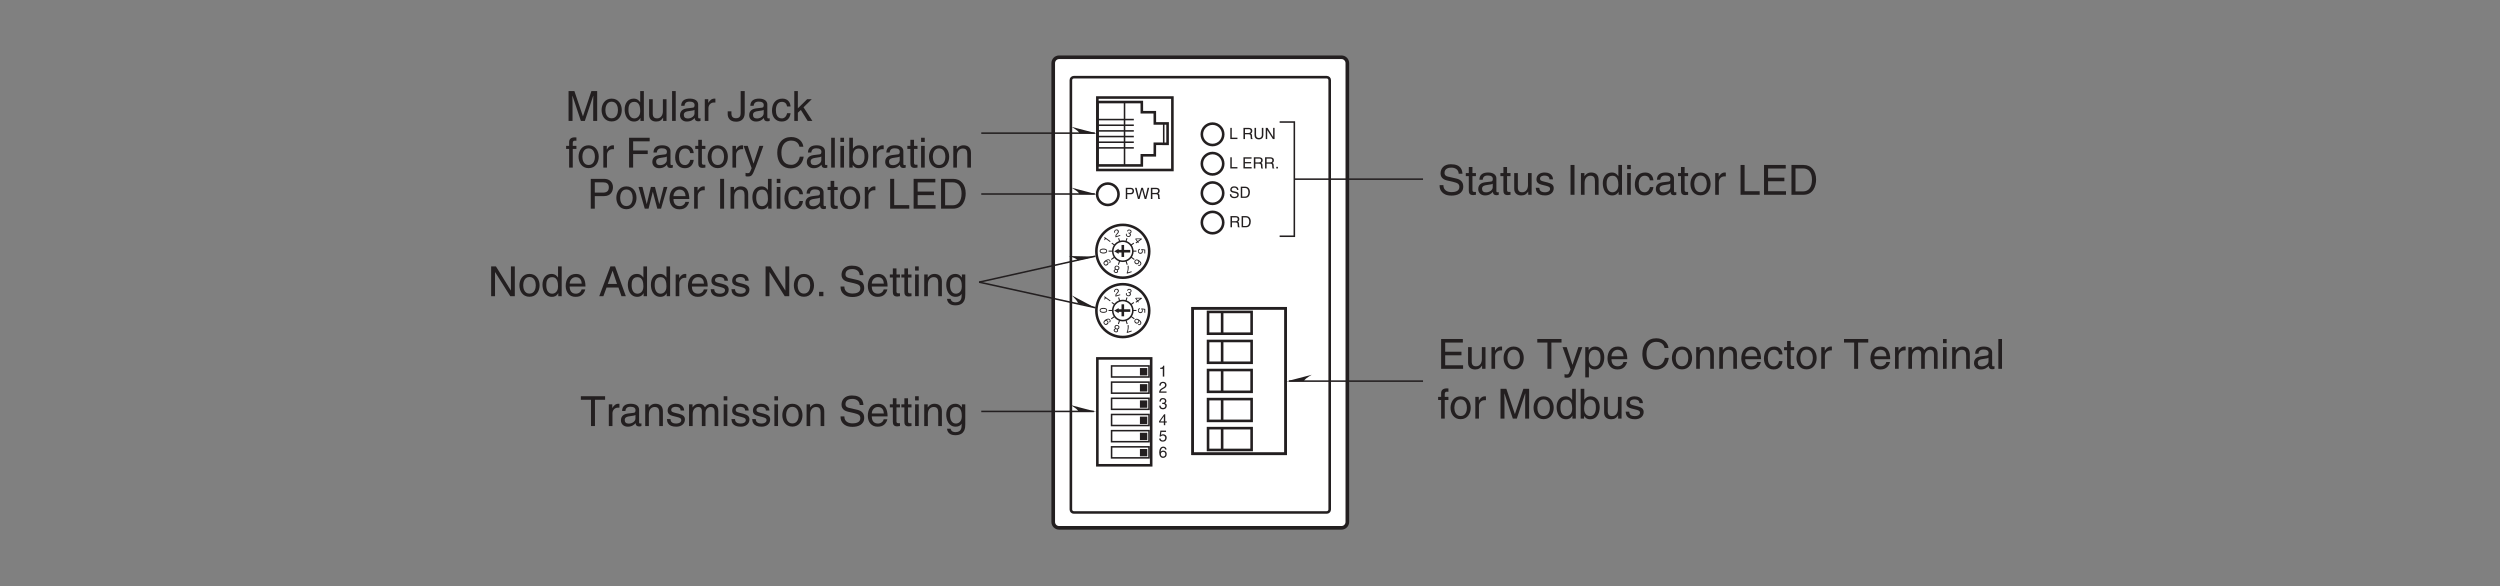 <?xml version="1.0" encoding="UTF-8"?>
<svg xmlns="http://www.w3.org/2000/svg" xmlns:xlink="http://www.w3.org/1999/xlink" width="481.89pt" height="113pt" viewBox="0 0 481.89 113" version="1.2">
<rect x="0" y="0" width="481.89" height="113" fill="#808080" stroke="none"/>
<defs>
<g>
<symbol overflow="visible" id="glyph0-0">
<path style="stroke:none;" d="M 0 0 L 1.5 0 L 1.5 -2.094 L 0 -2.094 Z M 0.75 -1.188 L 0.234 -1.953 L 1.266 -1.953 Z M 0.844 -1.047 L 1.344 -1.812 L 1.344 -0.281 Z M 0.234 -0.156 L 0.75 -0.922 L 1.266 -0.156 Z M 0.156 -1.812 L 0.656 -1.047 L 0.156 -0.281 Z M 0.156 -1.812 "/>
</symbol>
<symbol overflow="visible" id="glyph0-1">
<path style="stroke:none;" d="M 0.547 -1.906 L 1.141 -1.906 C 1.375 -1.906 1.562 -1.812 1.562 -1.547 C 1.562 -1.25 1.391 -1.156 1.125 -1.156 L 0.547 -1.156 Z M 0.547 -0.906 L 1.234 -0.906 C 1.688 -0.906 1.859 -1.25 1.859 -1.547 C 1.859 -1.891 1.625 -2.156 1.234 -2.156 L 0.266 -2.156 L 0.266 0 L 0.547 0 Z M 0.547 -0.906 "/>
</symbol>
<symbol overflow="visible" id="glyph0-2">
<path style="stroke:none;" d="M 1.406 -1.781 L 1.422 -1.781 L 1.906 0 L 2.219 0 L 2.781 -2.156 L 2.469 -2.156 L 2.062 -0.406 L 1.578 -2.156 L 1.25 -2.156 L 0.766 -0.406 L 0.359 -2.156 L 0.047 -2.156 L 0.609 0 L 0.922 0 Z M 1.406 -1.781 "/>
</symbol>
<symbol overflow="visible" id="glyph0-3">
<path style="stroke:none;" d="M 0.562 -0.922 L 1.266 -0.922 C 1.609 -0.922 1.641 -0.719 1.641 -0.547 C 1.641 -0.453 1.656 -0.125 1.688 0 L 2.047 0 L 2.047 -0.047 C 1.969 -0.094 1.953 -0.141 1.938 -0.266 L 1.922 -0.656 C 1.906 -0.953 1.797 -1.016 1.672 -1.062 C 1.812 -1.141 1.969 -1.25 1.969 -1.578 C 1.969 -2.031 1.609 -2.156 1.266 -2.156 L 0.266 -2.156 L 0.266 0 L 0.562 0 Z M 0.562 -1.906 L 1.281 -1.906 C 1.422 -1.906 1.672 -1.875 1.672 -1.547 C 1.672 -1.234 1.438 -1.172 1.234 -1.172 L 0.562 -1.172 Z M 0.562 -1.906 "/>
</symbol>
<symbol overflow="visible" id="glyph0-4">
<path style="stroke:none;" d="M 0.25 0 L 1.109 0 C 1.812 0 2.016 -0.625 2.016 -1.109 C 2.016 -1.734 1.672 -2.156 1.109 -2.156 L 0.25 -2.156 Z M 0.531 -1.906 L 1.078 -1.906 C 1.469 -1.906 1.719 -1.625 1.719 -1.094 C 1.719 -0.547 1.469 -0.25 1.094 -0.25 L 0.531 -0.25 Z M 0.531 -1.906 "/>
</symbol>
<symbol overflow="visible" id="glyph0-5">
<path style="stroke:none;" d="M 1.797 -1.531 C 1.781 -1.766 1.719 -2.219 0.953 -2.219 C 0.438 -2.219 0.219 -1.875 0.219 -1.547 C 0.219 -1.172 0.531 -1.078 0.672 -1.031 L 1.125 -0.938 C 1.469 -0.859 1.578 -0.781 1.578 -0.562 C 1.578 -0.25 1.219 -0.188 1.016 -0.188 C 0.734 -0.188 0.422 -0.312 0.422 -0.703 L 0.141 -0.703 C 0.141 -0.5 0.188 -0.312 0.359 -0.156 C 0.469 -0.062 0.625 0.062 1.016 0.062 C 1.391 0.062 1.859 -0.078 1.859 -0.594 C 1.859 -0.938 1.656 -1.109 1.375 -1.172 L 0.75 -1.312 C 0.625 -1.344 0.5 -1.406 0.5 -1.578 C 0.5 -1.906 0.812 -1.969 1 -1.969 C 1.234 -1.969 1.516 -1.859 1.531 -1.531 Z M 1.797 -1.531 "/>
</symbol>
<symbol overflow="visible" id="glyph0-6">
<path style="stroke:none;" d="M 0.516 -2.156 L 0.234 -2.156 L 0.234 0 L 1.609 0 L 1.609 -0.266 L 0.516 -0.266 Z M 0.516 -2.156 "/>
</symbol>
<symbol overflow="visible" id="glyph0-7">
<path style="stroke:none;" d=""/>
</symbol>
<symbol overflow="visible" id="glyph0-8">
<path style="stroke:none;" d="M 1.844 -0.266 L 0.547 -0.266 L 0.547 -0.984 L 1.734 -0.984 L 1.734 -1.234 L 0.547 -1.234 L 0.547 -1.891 L 1.828 -1.891 L 1.828 -2.156 L 0.266 -2.156 L 0.266 0 L 1.844 0 Z M 1.844 -0.266 "/>
</symbol>
<symbol overflow="visible" id="glyph0-9">
<path style="stroke:none;" d="M 0.578 -0.312 L 0.266 -0.312 L 0.266 0 L 0.578 0 Z M 0.578 -0.312 "/>
</symbol>
<symbol overflow="visible" id="glyph0-10">
<path style="stroke:none;" d="M 1.641 -2.156 L 1.641 -0.797 C 1.641 -0.328 1.344 -0.203 1.078 -0.203 C 0.812 -0.203 0.531 -0.328 0.531 -0.797 L 0.531 -2.156 L 0.234 -2.156 L 0.234 -0.719 C 0.234 -0.312 0.484 0.062 1.062 0.062 C 1.656 0.062 1.938 -0.312 1.938 -0.75 L 1.938 -2.156 Z M 1.641 -2.156 "/>
</symbol>
<symbol overflow="visible" id="glyph0-11">
<path style="stroke:none;" d="M 1.656 -0.406 L 0.578 -2.156 L 0.234 -2.156 L 0.234 0 L 0.516 0 L 0.516 -1.734 L 1.609 0 L 1.938 0 L 1.938 -2.156 L 1.656 -2.156 Z M 1.656 -0.406 "/>
</symbol>
<symbol overflow="visible" id="glyph0-12">
<path style="stroke:none;" d="M 1.078 -2.109 L 0.875 -2.109 C 0.781 -1.766 0.641 -1.734 0.297 -1.703 L 0.297 -1.5 L 0.797 -1.5 L 0.797 0 L 1.078 0 Z M 1.078 -2.109 "/>
</symbol>
<symbol overflow="visible" id="glyph0-13">
<path style="stroke:none;" d="M 0.391 -1.359 C 0.406 -1.5 0.422 -1.875 0.828 -1.875 C 1.125 -1.875 1.234 -1.656 1.234 -1.484 C 1.234 -1.219 1.078 -1.125 0.859 -1 L 0.578 -0.844 C 0.297 -0.672 0.094 -0.438 0.078 0 L 1.516 0 L 1.516 -0.25 L 0.375 -0.25 C 0.391 -0.328 0.453 -0.5 0.734 -0.656 L 0.953 -0.781 C 1.266 -0.938 1.516 -1.094 1.516 -1.484 C 1.516 -1.875 1.234 -2.109 0.859 -2.109 C 0.641 -2.109 0.125 -2.047 0.125 -1.359 Z M 0.391 -1.359 "/>
</symbol>
<symbol overflow="visible" id="glyph0-14">
<path style="stroke:none;" d="M 0.672 -0.969 C 0.719 -0.969 0.75 -0.969 0.797 -0.969 C 0.969 -0.969 1.281 -0.938 1.281 -0.594 C 1.281 -0.344 1.094 -0.188 0.828 -0.188 C 0.438 -0.188 0.391 -0.453 0.375 -0.641 L 0.109 -0.641 C 0.125 -0.406 0.188 -0.156 0.422 -0.031 C 0.516 0.016 0.656 0.062 0.812 0.062 C 1.344 0.062 1.562 -0.281 1.562 -0.625 C 1.562 -0.906 1.422 -1.047 1.219 -1.109 L 1.219 -1.125 C 1.328 -1.156 1.484 -1.281 1.484 -1.547 C 1.484 -1.875 1.234 -2.109 0.828 -2.109 C 0.281 -2.109 0.156 -1.734 0.156 -1.422 L 0.406 -1.422 C 0.422 -1.562 0.453 -1.875 0.828 -1.875 C 1.141 -1.875 1.219 -1.672 1.219 -1.531 C 1.219 -1.281 1.016 -1.188 0.812 -1.188 C 0.766 -1.188 0.719 -1.203 0.672 -1.203 Z M 0.672 -0.969 "/>
</symbol>
<symbol overflow="visible" id="glyph0-15">
<path style="stroke:none;" d="M 1.562 -0.516 L 1.562 -0.734 L 1.266 -0.734 L 1.266 -2.109 L 1.047 -2.109 L 0.078 -0.766 L 0.078 -0.516 L 1 -0.516 L 1 0 L 1.266 0 L 1.266 -0.516 Z M 0.984 -1.703 L 1 -1.703 L 1 -0.734 L 0.312 -0.734 Z M 0.984 -1.703 "/>
</symbol>
<symbol overflow="visible" id="glyph0-16">
<path style="stroke:none;" d="M 0.531 -1.812 L 1.422 -1.812 L 1.422 -2.062 L 0.328 -2.062 L 0.172 -0.938 L 0.406 -0.922 C 0.5 -1.047 0.641 -1.125 0.797 -1.125 C 1.047 -1.125 1.266 -0.953 1.266 -0.656 C 1.266 -0.391 1.094 -0.172 0.812 -0.172 C 0.578 -0.172 0.391 -0.281 0.375 -0.531 L 0.094 -0.531 C 0.141 -0.047 0.5 0.062 0.781 0.062 C 1.438 0.062 1.547 -0.453 1.547 -0.688 C 1.547 -1.125 1.188 -1.359 0.844 -1.359 C 0.656 -1.359 0.531 -1.297 0.438 -1.234 Z M 0.531 -1.812 "/>
</symbol>
<symbol overflow="visible" id="glyph0-17">
<path style="stroke:none;" d="M 1.516 -1.547 C 1.484 -1.984 1.141 -2.109 0.891 -2.109 C 0.266 -2.109 0.109 -1.438 0.109 -0.984 C 0.109 -0.703 0.156 -0.453 0.281 -0.25 C 0.422 -0.016 0.656 0.062 0.812 0.062 C 1.109 0.062 1.234 -0.031 1.359 -0.141 C 1.5 -0.297 1.547 -0.453 1.547 -0.672 C 1.547 -1.172 1.156 -1.344 0.891 -1.344 C 0.609 -1.344 0.453 -1.203 0.391 -1.094 C 0.391 -1.312 0.469 -1.875 0.891 -1.875 C 1.109 -1.875 1.219 -1.734 1.25 -1.547 Z M 0.422 -0.641 C 0.422 -0.891 0.562 -1.109 0.859 -1.109 C 1.188 -1.109 1.281 -0.844 1.281 -0.656 C 1.281 -0.375 1.125 -0.188 0.859 -0.188 C 0.562 -0.188 0.422 -0.422 0.422 -0.641 Z M 0.422 -0.641 "/>
</symbol>
<symbol overflow="visible" id="glyph1-0">
<path style="stroke:none;" d="M 0 0 L 0 1 L 1.406 1 L 1.406 0 Z M 0.797 0.5 L 1.297 0.156 L 1.297 0.844 Z M 0.703 0.562 L 1.203 0.906 L 0.188 0.906 Z M 0.094 0.156 L 0.609 0.5 L 0.094 0.844 Z M 1.203 0.094 L 0.703 0.438 L 0.188 0.094 Z M 1.203 0.094 "/>
</symbol>
<symbol overflow="visible" id="glyph1-1">
<path style="stroke:none;" d="M 1.203 0.359 L 1.203 0.953 L 1.375 0.953 L 1.375 0.219 L 0.625 0.109 L 0.609 0.266 C 0.703 0.328 0.75 0.422 0.75 0.531 C 0.75 0.703 0.641 0.844 0.438 0.844 C 0.266 0.844 0.109 0.719 0.109 0.547 C 0.109 0.391 0.188 0.266 0.344 0.25 L 0.344 0.062 C 0.031 0.094 -0.031 0.328 -0.031 0.516 C -0.031 0.953 0.297 1.031 0.453 1.031 C 0.75 1.031 0.906 0.797 0.906 0.562 C 0.906 0.438 0.859 0.359 0.812 0.297 Z M 1.203 0.359 "/>
</symbol>
<symbol overflow="visible" id="glyph2-0">
<path style="stroke:none;" d="M 0 0 L 0.594 0.812 L 1.734 -0.016 L 1.141 -0.828 Z M 0.938 -0.062 L 1.141 -0.641 L 1.547 -0.078 Z M 0.891 0.047 L 1.5 0.031 L 0.688 0.625 Z M 0.172 0.062 L 0.797 0.047 L 0.578 0.625 Z M 1.031 -0.625 L 0.812 -0.047 L 0.219 -0.031 Z M 1.031 -0.625 "/>
</symbol>
<symbol overflow="visible" id="glyph2-1">
<path style="stroke:none;" d="M 0.891 0.641 L 1.016 0.547 L 0.906 0.391 L 1.641 -0.141 L 1.547 -0.266 L 0.453 -0.266 L 0.312 -0.172 L 0.672 0.328 L 0.391 0.531 L 0.5 0.688 L 0.781 0.484 Z M 1.297 -0.125 L 0.797 0.234 L 0.531 -0.125 Z M 1.297 -0.125 "/>
</symbol>
<symbol overflow="visible" id="glyph3-0">
<path style="stroke:none;" d="M 0 0 L 0.953 0.312 L 1.391 -1.031 L 0.438 -1.344 Z M 0.719 -0.609 L 0.562 -1.188 L 1.203 -0.969 Z M 0.75 -0.5 L 1.234 -0.859 L 0.922 0.109 Z M 0.188 -0.047 L 0.656 -0.422 L 0.828 0.172 Z M 0.469 -1.109 L 0.641 -0.531 L 0.156 -0.141 Z M 0.469 -1.109 "/>
</symbol>
<symbol overflow="visible" id="glyph3-1">
<path style="stroke:none;" d="M 0.641 -0.469 C 0.656 -0.469 0.672 -0.469 0.703 -0.453 C 0.812 -0.422 1 -0.328 0.938 -0.109 C 0.891 0.047 0.734 0.109 0.547 0.047 C 0.297 -0.031 0.328 -0.203 0.375 -0.344 L 0.203 -0.406 C 0.156 -0.219 0.156 -0.078 0.281 0.062 C 0.328 0.125 0.406 0.172 0.484 0.203 C 0.828 0.312 1.062 0.156 1.125 -0.062 C 1.188 -0.25 1.125 -0.375 1 -0.453 L 1 -0.469 C 1.078 -0.453 1.203 -0.516 1.25 -0.688 C 1.328 -0.891 1.219 -1.094 0.969 -1.172 C 0.609 -1.281 0.469 -1.062 0.406 -0.875 L 0.562 -0.812 C 0.594 -0.906 0.672 -1.094 0.906 -1.016 C 1.125 -0.953 1.109 -0.812 1.078 -0.734 C 1.031 -0.547 0.891 -0.562 0.766 -0.594 C 0.734 -0.609 0.703 -0.609 0.688 -0.625 Z M 0.641 -0.469 "/>
</symbol>
<symbol overflow="visible" id="glyph4-0">
<path style="stroke:none;" d="M 0 0 L 0.953 -0.312 L 0.516 -1.656 L -0.438 -1.344 Z M 0.219 -0.922 L -0.25 -1.281 L 0.391 -1.5 Z M 0.312 -0.844 L 0.484 -1.422 L 0.797 -0.453 Z M 0.125 -0.141 L 0.281 -0.734 L 0.766 -0.359 Z M -0.281 -1.172 L 0.203 -0.812 L 0.031 -0.203 Z M -0.281 -1.172 "/>
</symbol>
<symbol overflow="visible" id="glyph4-1">
<path style="stroke:none;" d="M -0.031 -0.938 C -0.062 -1.031 -0.125 -1.281 0.125 -1.359 C 0.328 -1.422 0.438 -1.312 0.469 -1.203 C 0.531 -1.016 0.453 -0.938 0.328 -0.812 L 0.188 -0.641 C 0.031 -0.5 -0.031 -0.297 0.047 -0.016 L 0.969 -0.312 L 0.922 -0.469 L 0.188 -0.234 C 0.188 -0.281 0.188 -0.406 0.312 -0.578 L 0.453 -0.688 C 0.609 -0.859 0.734 -1.016 0.672 -1.25 C 0.578 -1.5 0.328 -1.594 0.109 -1.516 C -0.031 -1.469 -0.328 -1.328 -0.188 -0.891 Z M -0.031 -0.938 "/>
</symbol>
<symbol overflow="visible" id="glyph5-0">
<path style="stroke:none;" d="M 0 0 L 0.594 -0.812 L -0.547 -1.641 L -1.141 -0.828 Z M -0.344 -0.875 L -0.953 -0.891 L -0.547 -1.453 Z M -0.234 -0.859 L -0.438 -1.438 L 0.375 -0.844 Z M 0.016 -0.188 L -0.203 -0.766 L 0.422 -0.75 Z M -0.906 -0.781 L -0.312 -0.766 L -0.094 -0.188 Z M -0.906 -0.781 "/>
</symbol>
<symbol overflow="visible" id="glyph5-1">
<path style="stroke:none;" d="M -0.719 -1.406 L -0.797 -1.297 C -0.641 -1.125 -0.688 -1.031 -0.797 -0.844 L -0.688 -0.766 L -0.5 -1.031 L 0.312 -0.438 L 0.422 -0.578 Z M -0.719 -1.406 "/>
</symbol>
<symbol overflow="visible" id="glyph6-0">
<path style="stroke:none;" d="M 0 0 L 0 -1 L -1.406 -1 L -1.406 0 Z M -0.797 -0.5 L -1.297 -0.156 L -1.297 -0.844 Z M -0.703 -0.562 L -1.203 -0.906 L -0.188 -0.906 Z M -0.094 -0.156 L -0.609 -0.5 L -0.094 -0.844 Z M -1.203 -0.094 L -0.703 -0.438 L -0.188 -0.094 Z M -1.203 -0.094 "/>
</symbol>
<symbol overflow="visible" id="glyph6-1">
<path style="stroke:none;" d="M -0.688 -0.844 C -0.328 -0.844 -0.125 -0.766 -0.125 -0.562 C -0.125 -0.359 -0.328 -0.266 -0.688 -0.266 C -1.031 -0.266 -1.25 -0.359 -1.25 -0.562 C -1.25 -0.766 -1.031 -0.844 -0.688 -0.844 Z M -0.688 -1.031 C -0.969 -1.031 -1.406 -0.953 -1.406 -0.562 C -1.406 -0.156 -0.969 -0.078 -0.688 -0.078 C -0.391 -0.078 0.031 -0.156 0.031 -0.562 C 0.031 -0.953 -0.391 -1.031 -0.688 -1.031 Z M -0.688 -1.031 "/>
</symbol>
<symbol overflow="visible" id="glyph7-0">
<path style="stroke:none;" d="M 0 0 L -0.594 -0.812 L -1.734 0.016 L -1.141 0.828 Z M -0.938 0.062 L -1.141 0.641 L -1.547 0.078 Z M -0.891 -0.047 L -1.5 -0.031 L -0.688 -0.625 Z M -0.172 -0.062 L -0.797 -0.047 L -0.578 -0.625 Z M -1.031 0.625 L -0.812 0.047 L -0.219 0.031 Z M -1.031 0.625 "/>
</symbol>
<symbol overflow="visible" id="glyph7-1">
<path style="stroke:none;" d="M -0.688 -0.156 C -0.766 -0.25 -0.906 -0.328 -1.016 -0.312 C -0.703 -0.5 -0.5 -0.5 -0.391 -0.359 C -0.312 -0.234 -0.344 -0.109 -0.453 -0.031 L -0.344 0.125 C -0.234 0.047 -0.078 -0.172 -0.266 -0.438 C -0.562 -0.828 -1.109 -0.469 -1.219 -0.391 C -1.406 -0.25 -1.719 0.031 -1.453 0.391 C -1.281 0.641 -1 0.641 -0.797 0.484 C -0.562 0.312 -0.531 0.062 -0.688 -0.156 Z M -0.828 -0.062 C -0.75 0.016 -0.688 0.172 -0.922 0.328 C -1.062 0.438 -1.234 0.438 -1.328 0.297 C -1.453 0.141 -1.375 -0.016 -1.25 -0.109 C -1.031 -0.281 -0.875 -0.141 -0.828 -0.062 Z M -0.828 -0.062 "/>
</symbol>
<symbol overflow="visible" id="glyph8-0">
<path style="stroke:none;" d="M 0 0 L -0.953 -0.312 L -1.391 1.031 L -0.438 1.344 Z M -0.719 0.609 L -0.562 1.188 L -1.203 0.969 Z M -0.75 0.5 L -1.234 0.859 L -0.922 -0.109 Z M -0.188 0.047 L -0.656 0.422 L -0.828 -0.172 Z M -0.469 1.109 L -0.641 0.531 L -0.156 0.141 Z M -0.469 1.109 "/>
</symbol>
<symbol overflow="visible" id="glyph8-1">
<path style="stroke:none;" d="M -1.266 0.703 C -1.312 0.844 -1.25 1.078 -0.953 1.172 C -0.641 1.281 -0.484 1.078 -0.438 0.938 C -0.406 0.812 -0.422 0.703 -0.531 0.625 C -0.375 0.609 -0.25 0.516 -0.203 0.359 C -0.188 0.297 -0.141 0.141 -0.219 0 C -0.312 -0.109 -0.438 -0.188 -0.516 -0.203 C -0.828 -0.312 -1.047 -0.141 -1.109 0.078 C -1.141 0.172 -1.156 0.328 -1 0.469 C -1.047 0.484 -1.203 0.5 -1.266 0.703 Z M -0.719 0.453 C -0.891 0.406 -0.969 0.281 -0.922 0.109 C -0.844 -0.109 -0.688 -0.094 -0.562 -0.047 C -0.328 0.031 -0.344 0.188 -0.375 0.312 C -0.422 0.422 -0.547 0.516 -0.719 0.453 Z M -0.766 0.594 C -0.656 0.641 -0.578 0.75 -0.609 0.891 C -0.641 0.969 -0.734 1.078 -0.906 1.016 C -1.109 0.953 -1.109 0.812 -1.078 0.734 C -1.047 0.609 -0.922 0.547 -0.766 0.594 Z M -0.766 0.594 "/>
</symbol>
<symbol overflow="visible" id="glyph9-0">
<path style="stroke:none;" d="M 0 0 L -0.953 0.312 L -0.516 1.656 L 0.438 1.344 Z M -0.219 0.922 L 0.25 1.281 L -0.391 1.5 Z M -0.312 0.844 L -0.484 1.422 L -0.797 0.453 Z M -0.125 0.141 L -0.281 0.734 L -0.766 0.359 Z M 0.281 1.172 L -0.203 0.812 L -0.031 0.203 Z M 0.281 1.172 "/>
</symbol>
<symbol overflow="visible" id="glyph9-1">
<path style="stroke:none;" d="M 0.297 1.172 L -0.422 1.406 C -0.266 1.016 -0.188 0.469 -0.266 0.094 L -0.453 0.141 C -0.344 0.766 -0.531 1.312 -0.625 1.484 L -0.578 1.641 L 0.344 1.344 Z M 0.297 1.172 "/>
</symbol>
<symbol overflow="visible" id="glyph10-0">
<path style="stroke:none;" d="M 0 0 L -0.594 0.812 L 0.547 1.641 L 1.141 0.828 Z M 0.344 0.875 L 0.953 0.891 L 0.547 1.453 Z M 0.234 0.859 L 0.438 1.438 L -0.375 0.844 Z M -0.016 0.188 L 0.203 0.766 L -0.422 0.75 Z M 0.906 0.781 L 0.312 0.766 L 0.094 0.188 Z M 0.906 0.781 "/>
</symbol>
<symbol overflow="visible" id="glyph10-1">
<path style="stroke:none;" d="M 0.234 1.422 C 0.484 1.562 0.688 1.453 0.797 1.312 C 1.047 0.969 0.734 0.625 0.484 0.453 C 0.328 0.344 0.172 0.25 0.031 0.25 C -0.156 0.25 -0.281 0.344 -0.359 0.422 C -0.469 0.594 -0.469 0.688 -0.453 0.797 C -0.422 0.938 -0.359 1.016 -0.25 1.094 C 0.016 1.281 0.266 1.156 0.375 1.016 C 0.484 0.859 0.453 0.719 0.422 0.641 L 0.438 0.656 C 0.547 0.734 0.828 0.984 0.672 1.219 C 0.578 1.344 0.453 1.344 0.344 1.281 Z M 0.188 0.484 C 0.312 0.578 0.375 0.734 0.266 0.891 C 0.141 1.062 -0.047 1.016 -0.141 0.938 C -0.297 0.828 -0.344 0.688 -0.25 0.547 C -0.125 0.375 0.062 0.406 0.188 0.484 Z M 0.188 0.484 "/>
</symbol>
<symbol overflow="visible" id="glyph11-0">
<path style="stroke:none;" d="M 0 0 L 4 0 L 4 -5.594 L 0 -5.594 Z M 2 -3.156 L 0.641 -5.203 L 3.359 -5.203 Z M 2.234 -2.797 L 3.594 -4.844 L 3.594 -0.766 Z M 0.641 -0.406 L 2 -2.438 L 3.359 -0.406 Z M 0.406 -4.844 L 1.766 -2.797 L 0.406 -0.766 Z M 0.406 -4.844 "/>
</symbol>
<symbol overflow="visible" id="glyph11-1">
<path style="stroke:none;" d="M 0.109 -5.062 L 2.062 -5.062 L 2.062 0 L 2.828 0 L 2.828 -5.062 L 4.781 -5.062 L 4.781 -5.75 L 0.109 -5.75 Z M 0.109 -5.062 "/>
</symbol>
<symbol overflow="visible" id="glyph11-2">
<path style="stroke:none;" d="M 1.312 -2.438 C 1.312 -3.047 1.734 -3.547 2.391 -3.547 L 2.656 -3.547 L 2.656 -4.281 C 2.594 -4.297 2.562 -4.297 2.469 -4.297 C 1.938 -4.297 1.578 -3.969 1.297 -3.484 L 1.281 -3.484 L 1.281 -4.188 L 0.609 -4.188 L 0.609 0 L 1.312 0 Z M 1.312 -2.438 "/>
</symbol>
<symbol overflow="visible" id="glyph11-3">
<path style="stroke:none;" d="M 1.141 -2.906 C 1.188 -3.234 1.297 -3.719 2.109 -3.719 C 2.766 -3.719 3.094 -3.484 3.094 -3.047 C 3.094 -2.625 2.891 -2.562 2.719 -2.547 L 1.562 -2.406 C 0.391 -2.25 0.281 -1.438 0.281 -1.094 C 0.281 -0.375 0.828 0.125 1.594 0.125 C 2.422 0.125 2.844 -0.266 3.109 -0.562 C 3.141 -0.234 3.234 0.078 3.859 0.078 C 4.016 0.078 4.125 0.031 4.234 0 L 4.234 -0.516 C 4.156 -0.5 4.078 -0.484 4.016 -0.484 C 3.859 -0.484 3.781 -0.547 3.781 -0.734 L 3.781 -3.141 C 3.781 -4.203 2.562 -4.297 2.219 -4.297 C 1.188 -4.297 0.531 -3.906 0.5 -2.906 Z M 3.078 -1.453 C 3.078 -0.891 2.438 -0.469 1.781 -0.469 C 1.25 -0.469 1.016 -0.734 1.016 -1.188 C 1.016 -1.719 1.562 -1.828 1.906 -1.875 C 2.781 -1.984 2.953 -2.047 3.078 -2.141 Z M 3.078 -1.453 "/>
</symbol>
<symbol overflow="visible" id="glyph11-4">
<path style="stroke:none;" d="M 3.922 -2.844 C 3.922 -4.047 3.109 -4.297 2.469 -4.297 C 1.75 -4.297 1.359 -3.812 1.203 -3.594 L 1.188 -3.594 L 1.188 -4.188 L 0.516 -4.188 L 0.516 0 L 1.219 0 L 1.219 -2.281 C 1.219 -3.422 1.922 -3.672 2.328 -3.672 C 3.016 -3.672 3.219 -3.297 3.219 -2.578 L 3.219 0 L 3.922 0 Z M 3.922 -2.844 "/>
</symbol>
<symbol overflow="visible" id="glyph11-5">
<path style="stroke:none;" d="M 3.578 -2.984 C 3.578 -3.203 3.469 -4.297 1.969 -4.297 C 1.156 -4.297 0.391 -3.891 0.391 -2.969 C 0.391 -2.391 0.781 -2.094 1.359 -1.953 L 2.172 -1.75 C 2.781 -1.594 3.016 -1.484 3.016 -1.156 C 3.016 -0.688 2.547 -0.484 2.047 -0.484 C 1.062 -0.484 0.953 -1.016 0.938 -1.344 L 0.25 -1.344 C 0.281 -0.844 0.406 0.125 2.062 0.125 C 3 0.125 3.719 -0.406 3.719 -1.266 C 3.719 -1.828 3.406 -2.156 2.531 -2.375 L 1.828 -2.547 C 1.281 -2.688 1.078 -2.766 1.078 -3.109 C 1.078 -3.625 1.688 -3.703 1.906 -3.703 C 2.797 -3.703 2.891 -3.25 2.891 -2.984 Z M 3.578 -2.984 "/>
</symbol>
<symbol overflow="visible" id="glyph11-6">
<path style="stroke:none;" d="M 0.516 0 L 1.219 0 L 1.219 -2.281 C 1.219 -3.422 1.922 -3.672 2.328 -3.672 C 2.844 -3.672 2.984 -3.25 2.984 -2.891 L 2.984 0 L 3.688 0 L 3.688 -2.547 C 3.688 -3.109 4.078 -3.672 4.672 -3.672 C 5.266 -3.672 5.453 -3.281 5.453 -2.703 L 5.453 0 L 6.156 0 L 6.156 -2.891 C 6.156 -4.078 5.297 -4.297 4.859 -4.297 C 4.203 -4.297 3.922 -4.016 3.578 -3.625 C 3.453 -3.844 3.219 -4.297 2.469 -4.297 C 1.719 -4.297 1.359 -3.812 1.203 -3.594 L 1.188 -3.594 L 1.188 -4.188 L 0.516 -4.188 Z M 0.516 0 "/>
</symbol>
<symbol overflow="visible" id="glyph11-7">
<path style="stroke:none;" d="M 1.234 -4.188 L 0.531 -4.188 L 0.531 0 L 1.234 0 Z M 1.234 -4.938 L 1.234 -5.75 L 0.531 -5.75 L 0.531 -4.938 Z M 1.234 -4.938 "/>
</symbol>
<symbol overflow="visible" id="glyph11-8">
<path style="stroke:none;" d="M 0.281 -2.094 C 0.281 -1.016 0.891 0.109 2.219 0.109 C 3.562 0.109 4.172 -1.016 4.172 -2.094 C 4.172 -3.172 3.562 -4.297 2.219 -4.297 C 0.891 -4.297 0.281 -3.172 0.281 -2.094 Z M 1.016 -2.094 C 1.016 -2.656 1.219 -3.703 2.219 -3.703 C 3.234 -3.703 3.438 -2.656 3.438 -2.094 C 3.438 -1.531 3.234 -0.5 2.219 -0.5 C 1.219 -0.5 1.016 -1.531 1.016 -2.094 Z M 1.016 -2.094 "/>
</symbol>
<symbol overflow="visible" id="glyph11-9">
<path style="stroke:none;" d=""/>
</symbol>
<symbol overflow="visible" id="glyph11-10">
<path style="stroke:none;" d="M 4.797 -4.062 C 4.766 -4.703 4.562 -5.891 2.562 -5.891 C 1.172 -5.891 0.578 -5.016 0.578 -4.125 C 0.578 -3.125 1.438 -2.859 1.812 -2.766 L 2.984 -2.5 C 3.922 -2.266 4.203 -2.078 4.203 -1.484 C 4.203 -0.656 3.266 -0.516 2.703 -0.516 C 1.969 -0.516 1.125 -0.812 1.125 -1.859 L 0.391 -1.859 C 0.391 -1.312 0.484 -0.844 0.969 -0.406 C 1.234 -0.172 1.641 0.156 2.719 0.156 C 3.703 0.156 4.953 -0.219 4.953 -1.578 C 4.953 -2.5 4.406 -2.938 3.656 -3.125 L 2.016 -3.5 C 1.688 -3.578 1.344 -3.734 1.344 -4.219 C 1.344 -5.094 2.156 -5.234 2.641 -5.234 C 3.297 -5.234 4.031 -4.953 4.078 -4.062 Z M 4.797 -4.062 "/>
</symbol>
<symbol overflow="visible" id="glyph11-11">
<path style="stroke:none;" d="M 3.375 -1.312 C 3.344 -1 2.953 -0.484 2.281 -0.484 C 1.484 -0.484 1.078 -0.984 1.078 -1.859 L 4.125 -1.859 C 4.125 -3.344 3.531 -4.297 2.328 -4.297 C 0.938 -4.297 0.312 -3.266 0.312 -1.969 C 0.312 -0.766 1.016 0.125 2.188 0.125 C 2.859 0.125 3.141 -0.047 3.328 -0.172 C 3.859 -0.516 4.047 -1.109 4.078 -1.312 Z M 1.078 -2.422 C 1.078 -3.078 1.578 -3.672 2.234 -3.672 C 3.094 -3.672 3.359 -3.078 3.406 -2.422 Z M 1.078 -2.422 "/>
</symbol>
<symbol overflow="visible" id="glyph11-12">
<path style="stroke:none;" d="M 2.062 -3.594 L 2.062 -4.188 L 1.391 -4.188 L 1.391 -5.359 L 0.688 -5.359 L 0.688 -4.188 L 0.109 -4.188 L 0.109 -3.594 L 0.688 -3.594 L 0.688 -0.844 C 0.688 -0.344 0.828 0.062 1.531 0.062 C 1.594 0.062 1.797 0.031 2.062 0 L 2.062 -0.547 L 1.812 -0.547 C 1.656 -0.547 1.391 -0.547 1.391 -0.875 L 1.391 -3.594 Z M 2.062 -3.594 "/>
</symbol>
<symbol overflow="visible" id="glyph11-13">
<path style="stroke:none;" d="M 1.047 -2.109 C 1.047 -2.641 1.109 -3.672 2.188 -3.672 C 3.203 -3.672 3.312 -2.578 3.312 -1.891 C 3.312 -0.781 2.625 -0.484 2.172 -0.484 C 1.406 -0.484 1.047 -1.188 1.047 -2.109 Z M 3.984 -4.188 L 3.328 -4.188 L 3.328 -3.594 L 3.312 -3.594 C 3.141 -3.828 2.828 -4.297 2.062 -4.297 C 0.953 -4.297 0.312 -3.391 0.312 -2.219 C 0.312 -1.219 0.734 0.125 2.156 0.125 C 2.719 0.125 3.094 -0.141 3.266 -0.438 L 3.266 -0.469 L 3.281 -0.469 L 3.281 -0.297 C 3.281 0.203 3.312 1.172 2.094 1.172 C 1.922 1.172 1.281 1.172 1.156 0.516 L 0.453 0.516 C 0.578 1.625 1.547 1.766 2.047 1.766 C 3.984 1.766 3.984 0.25 3.984 -0.344 Z M 3.984 -4.188 "/>
</symbol>
<symbol overflow="visible" id="glyph11-14">
<path style="stroke:none;" d="M 4.422 -1.109 L 4.406 -1.109 L 1.531 -5.75 L 0.609 -5.75 L 0.609 0 L 1.359 0 L 1.359 -4.641 L 1.375 -4.641 L 4.297 0 L 5.172 0 L 5.172 -5.75 L 4.422 -5.75 Z M 4.422 -1.109 "/>
</symbol>
<symbol overflow="visible" id="glyph11-15">
<path style="stroke:none;" d="M 3.984 -5.75 L 3.281 -5.75 L 3.281 -3.641 L 3.266 -3.594 C 3.109 -3.828 2.781 -4.297 2.031 -4.297 C 0.906 -4.297 0.281 -3.391 0.281 -2.219 C 0.281 -1.219 0.703 0.125 2.125 0.125 C 2.531 0.125 3.016 -0.016 3.312 -0.578 L 3.328 -0.578 L 3.328 0 L 3.984 0 Z M 1.016 -2.109 C 1.016 -2.641 1.062 -3.672 2.156 -3.672 C 3.172 -3.672 3.281 -2.578 3.281 -1.891 C 3.281 -0.781 2.578 -0.484 2.141 -0.484 C 1.375 -0.484 1.016 -1.188 1.016 -2.109 Z M 1.016 -2.109 "/>
</symbol>
<symbol overflow="visible" id="glyph11-16">
<path style="stroke:none;" d="M 3.812 -1.672 L 4.391 0 L 5.234 0 L 3.156 -5.75 L 2.266 -5.75 L 0.109 0 L 0.906 0 L 1.516 -1.672 Z M 1.75 -2.359 L 2.672 -4.891 L 2.688 -4.891 L 3.531 -2.359 Z M 1.75 -2.359 "/>
</symbol>
<symbol overflow="visible" id="glyph11-17">
<path style="stroke:none;" d="M 1.531 -0.844 L 0.703 -0.844 L 0.703 0 L 1.531 0 Z M 1.531 -0.844 "/>
</symbol>
<symbol overflow="visible" id="glyph11-18">
<path style="stroke:none;" d="M 6.094 0 L 6.094 -5.75 L 4.984 -5.75 L 3.359 -0.891 L 3.344 -0.891 L 1.703 -5.75 L 0.578 -5.75 L 0.578 0 L 1.344 0 L 1.344 -3.391 C 1.344 -3.562 1.312 -4.281 1.312 -4.812 L 1.344 -4.812 L 2.953 0 L 3.719 0 L 5.328 -4.828 L 5.359 -4.828 C 5.359 -4.281 5.328 -3.562 5.328 -3.391 L 5.328 0 Z M 6.094 0 "/>
</symbol>
<symbol overflow="visible" id="glyph11-19">
<path style="stroke:none;" d="M 3.906 0 L 3.906 -4.188 L 3.203 -4.188 L 3.203 -1.875 C 3.203 -1.266 2.938 -0.484 2.062 -0.484 C 1.594 -0.484 1.25 -0.719 1.25 -1.406 L 1.25 -4.188 L 0.547 -4.188 L 0.547 -1.172 C 0.547 -0.172 1.281 0.125 1.906 0.125 C 2.578 0.125 2.938 -0.141 3.234 -0.625 L 3.25 -0.609 L 3.25 0 Z M 3.906 0 "/>
</symbol>
<symbol overflow="visible" id="glyph11-20">
<path style="stroke:none;" d="M 1.234 -5.75 L 0.531 -5.75 L 0.531 0 L 1.234 0 Z M 1.234 -5.75 "/>
</symbol>
<symbol overflow="visible" id="glyph11-21">
<path style="stroke:none;" d="M 0.141 -1.844 L 0.141 -1.281 C 0.141 -0.75 0.438 0.156 1.766 0.156 C 2.547 0.156 3.422 -0.203 3.422 -1.547 L 3.422 -5.75 L 2.641 -5.75 L 2.641 -1.5 C 2.641 -0.938 2.453 -0.516 1.734 -0.516 C 1.188 -0.516 0.859 -0.766 0.859 -1.453 L 0.859 -1.844 Z M 0.141 -1.844 "/>
</symbol>
<symbol overflow="visible" id="glyph11-22">
<path style="stroke:none;" d="M 3.812 -2.781 C 3.766 -3.5 3.344 -4.297 2.25 -4.297 C 0.859 -4.297 0.234 -3.266 0.234 -1.969 C 0.234 -0.766 0.938 0.125 2.109 0.125 C 3.344 0.125 3.75 -0.812 3.812 -1.484 L 3.141 -1.484 C 3.016 -0.844 2.609 -0.484 2.141 -0.484 C 1.172 -0.484 0.984 -1.375 0.984 -2.094 C 0.984 -2.844 1.266 -3.672 2.141 -3.672 C 2.734 -3.672 3.047 -3.344 3.141 -2.781 Z M 3.812 -2.781 "/>
</symbol>
<symbol overflow="visible" id="glyph11-23">
<path style="stroke:none;" d="M 2.312 -2.625 L 3.906 -4.188 L 3.016 -4.188 L 1.219 -2.422 L 1.219 -5.75 L 0.531 -5.75 L 0.531 0 L 1.219 0 L 1.219 -1.578 L 1.797 -2.109 L 3.109 0 L 4.016 0 Z M 2.312 -2.625 "/>
</symbol>
<symbol overflow="visible" id="glyph11-24">
<path style="stroke:none;" d="M 2.094 -3.594 L 2.094 -4.188 L 1.391 -4.188 L 1.391 -4.703 C 1.391 -5.047 1.5 -5.188 1.812 -5.188 C 1.891 -5.188 2.016 -5.188 2.094 -5.172 L 2.094 -5.812 C 1.984 -5.812 1.875 -5.828 1.781 -5.828 C 1.094 -5.828 0.688 -5.531 0.688 -4.906 L 0.688 -4.188 L 0.109 -4.188 L 0.109 -3.594 L 0.688 -3.594 L 0.688 0 L 1.391 0 L 1.391 -3.594 Z M 2.094 -3.594 "/>
</symbol>
<symbol overflow="visible" id="glyph11-25">
<path style="stroke:none;" d="M 1.469 -2.609 L 4.281 -2.609 L 4.281 -3.297 L 1.469 -3.297 L 1.469 -5.062 L 4.656 -5.062 L 4.656 -5.75 L 0.688 -5.75 L 0.688 0 L 1.469 0 Z M 1.469 -2.609 "/>
</symbol>
<symbol overflow="visible" id="glyph11-26">
<path style="stroke:none;" d="M 2.016 -0.781 L 2 -0.781 L 0.891 -4.188 L 0.094 -4.188 L 1.641 0.109 C 1.297 0.969 1.266 1.078 0.891 1.078 C 0.703 1.078 0.562 1.047 0.469 1.016 L 0.469 1.641 C 0.578 1.688 0.656 1.719 0.766 1.719 C 1.672 1.719 1.75 1.609 2.406 -0.078 C 2.938 -1.453 3.422 -2.812 3.906 -4.188 L 3.141 -4.188 Z M 2.016 -0.781 "/>
</symbol>
<symbol overflow="visible" id="glyph11-27">
<path style="stroke:none;" d="M 5.391 -4.016 C 5.281 -4.969 4.516 -5.891 3.031 -5.891 C 1.359 -5.891 0.359 -4.672 0.359 -2.906 C 0.359 -0.703 1.625 0.156 2.938 0.156 C 3.375 0.156 5.125 0.062 5.453 -2.109 L 4.703 -2.109 C 4.438 -0.781 3.562 -0.531 3.062 -0.531 C 1.625 -0.531 1.156 -1.578 1.156 -2.922 C 1.156 -4.438 1.984 -5.203 3.031 -5.203 C 3.578 -5.203 4.422 -5.031 4.641 -4.016 Z M 5.391 -4.016 "/>
</symbol>
<symbol overflow="visible" id="glyph11-28">
<path style="stroke:none;" d="M 1.125 0 L 1.125 -0.516 L 1.141 -0.516 C 1.281 -0.281 1.578 0.125 2.297 0.125 C 3.719 0.125 4.141 -1.219 4.141 -2.219 C 4.141 -3.391 3.5 -4.297 2.391 -4.297 C 1.906 -4.297 1.484 -4.094 1.188 -3.656 L 1.172 -3.656 L 1.172 -5.75 L 0.469 -5.75 L 0.469 0 Z M 3.406 -2.109 C 3.406 -1.188 3.047 -0.484 2.281 -0.484 C 1.828 -0.484 1.141 -0.781 1.141 -1.891 C 1.141 -2.578 1.25 -3.672 2.266 -3.672 C 3.359 -3.672 3.406 -2.641 3.406 -2.109 Z M 3.406 -2.109 "/>
</symbol>
<symbol overflow="visible" id="glyph11-29">
<path style="stroke:none;" d="M 1.469 -5.078 L 3.047 -5.078 C 3.688 -5.078 4.172 -4.844 4.172 -4.125 C 4.172 -3.344 3.703 -3.094 3.016 -3.094 L 1.469 -3.094 Z M 1.469 -2.422 L 3.266 -2.422 C 4.516 -2.422 4.969 -3.328 4.969 -4.125 C 4.969 -5.062 4.344 -5.75 3.266 -5.75 L 0.688 -5.75 L 0.688 0 L 1.469 0 Z M 1.469 -2.422 "/>
</symbol>
<symbol overflow="visible" id="glyph11-30">
<path style="stroke:none;" d="M 2.859 -3.234 L 2.875 -3.234 L 3.734 0 L 4.453 0 L 5.672 -4.188 L 4.969 -4.188 L 4.125 -0.891 L 4.109 -0.891 L 3.281 -4.188 L 2.5 -4.188 L 1.703 -0.891 L 1.688 -0.891 L 0.875 -4.188 L 0.109 -4.188 L 1.312 0 L 2.047 0 Z M 2.859 -3.234 "/>
</symbol>
<symbol overflow="visible" id="glyph11-31">
<path style="stroke:none;" d="M 1.5 -5.75 L 0.734 -5.75 L 0.734 0 L 1.5 0 Z M 1.5 -5.75 "/>
</symbol>
<symbol overflow="visible" id="glyph11-32">
<path style="stroke:none;" d="M 1.391 -5.75 L 0.609 -5.75 L 0.609 0 L 4.297 0 L 4.297 -0.688 L 1.391 -0.688 Z M 1.391 -5.75 "/>
</symbol>
<symbol overflow="visible" id="glyph11-33">
<path style="stroke:none;" d="M 4.922 -0.688 L 1.469 -0.688 L 1.469 -2.609 L 4.609 -2.609 L 4.609 -3.297 L 1.469 -3.297 L 1.469 -5.062 L 4.875 -5.062 L 4.875 -5.75 L 0.688 -5.75 L 0.688 0 L 4.922 0 Z M 4.922 -0.688 "/>
</symbol>
<symbol overflow="visible" id="glyph11-34">
<path style="stroke:none;" d="M 0.641 0 L 2.938 0 C 4.828 0 5.391 -1.656 5.391 -2.953 C 5.391 -4.609 4.469 -5.75 2.969 -5.75 L 0.641 -5.75 Z M 1.422 -5.078 L 2.875 -5.078 C 3.922 -5.078 4.594 -4.359 4.594 -2.906 C 4.594 -1.453 3.938 -0.656 2.922 -0.656 L 1.422 -0.656 Z M 1.422 -5.078 "/>
</symbol>
<symbol overflow="visible" id="glyph11-35">
<path style="stroke:none;" d="M 1.141 -1.891 C 1.141 -2.578 1.25 -3.672 2.266 -3.672 C 3.359 -3.672 3.406 -2.641 3.406 -2.109 C 3.406 -1.188 3.047 -0.484 2.281 -0.484 C 1.828 -0.484 1.141 -0.781 1.141 -1.891 Z M 0.469 1.656 L 1.172 1.656 L 1.172 -0.438 L 1.188 -0.438 C 1.375 -0.141 1.734 0.125 2.297 0.125 C 3.719 0.125 4.141 -1.219 4.141 -2.219 C 4.141 -3.391 3.5 -4.297 2.391 -4.297 C 1.625 -4.297 1.312 -3.828 1.141 -3.594 L 1.125 -3.594 L 1.125 -4.188 L 0.469 -4.188 Z M 0.469 1.656 "/>
</symbol>
</g>
</defs>
<g id="surface1">
<path style=" stroke:none;fill-rule:nonzero;fill:rgb(100%,100%,100%);fill-opacity:1;" d="M 258.516 101.746 C 259.141 101.746 259.648 101.242 259.648 100.613 L 259.648 12.195 C 259.648 11.566 259.141 11.062 258.516 11.062 L 204.102 11.062 C 203.477 11.062 202.969 11.566 202.969 12.195 L 202.969 100.613 C 202.969 101.242 203.477 101.746 204.102 101.746 L 258.516 101.746 "/>
<path style="fill:none;stroke-width:7;stroke-linecap:butt;stroke-linejoin:miter;stroke:rgb(13.73%,12.16%,12.549%);stroke-opacity:1;stroke-miterlimit:4;" d="M 2585.746 112.436 C 2591.998 112.436 2597.077 117.476 2597.077 123.766 L 2597.077 1008.148 C 2597.077 1014.439 2591.998 1019.479 2585.746 1019.479 L 2041.482 1019.479 C 2035.23 1019.479 2030.151 1014.439 2030.151 1008.148 L 2030.151 123.766 C 2030.151 117.476 2035.23 112.436 2041.482 112.436 Z M 2585.746 112.436 " transform="matrix(0.1,0,0,-0.1,-0,112.987)"/>
<path style="fill:none;stroke-width:5;stroke-linecap:butt;stroke-linejoin:miter;stroke:rgb(13.73%,12.16%,12.549%);stroke-opacity:1;stroke-miterlimit:4;" d="M 2557.381 142.052 C 2560.545 142.052 2563.085 144.592 2563.085 147.717 L 2563.085 975.445 C 2563.085 978.571 2560.545 981.111 2557.381 981.111 L 2069.847 981.111 C 2066.722 981.111 2064.182 978.571 2064.182 975.445 L 2064.182 147.717 C 2064.182 144.592 2066.722 142.052 2069.847 142.052 Z M 2557.381 142.052 " transform="matrix(0.1,0,0,-0.1,-0,112.987)"/>
<path style="fill:none;stroke-width:5;stroke-linecap:butt;stroke-linejoin:miter;stroke:rgb(13.73%,12.16%,12.549%);stroke-opacity:1;stroke-miterlimit:4;" d="M 2135.409 734.765 C 2146.818 734.765 2156.039 743.986 2156.039 755.395 C 2156.039 766.804 2146.818 776.064 2135.409 776.064 C 2124 776.064 2114.74 766.804 2114.74 755.395 C 2114.74 743.986 2124 734.765 2135.409 734.765 Z M 2135.409 734.765 " transform="matrix(0.1,0,0,-0.1,-0,112.987)"/>
<g style="fill:rgb(13.73%,12.16%,12.549%);fill-opacity:1;">
  <use xlink:href="#glyph0-1" x="216.736" y="38.356"/>
  <use xlink:href="#glyph0-2" x="218.736" y="38.356"/>
  <use xlink:href="#glyph0-3" x="221.567" y="38.356"/>
</g>
<path style="fill:none;stroke-width:5;stroke-linecap:butt;stroke-linejoin:miter;stroke:rgb(13.73%,12.16%,12.549%);stroke-opacity:1;stroke-miterlimit:4;" d="M 2337.252 680.222 C 2348.661 680.222 2357.882 689.482 2357.882 700.89 C 2357.882 712.299 2348.661 721.52 2337.252 721.52 C 2325.843 721.52 2316.583 712.299 2316.583 700.89 C 2316.583 689.482 2325.843 680.222 2337.252 680.222 Z M 2337.252 680.222 " transform="matrix(0.1,0,0,-0.1,-0,112.987)"/>
<g style="fill:rgb(13.73%,12.16%,12.549%);fill-opacity:1;">
  <use xlink:href="#glyph0-3" x="236.915" y="43.808"/>
  <use xlink:href="#glyph0-4" x="239.08" y="43.808"/>
</g>
<path style="fill:none;stroke-width:5;stroke-linecap:butt;stroke-linejoin:miter;stroke:rgb(13.73%,12.16%,12.549%);stroke-opacity:1;stroke-miterlimit:4;" d="M 2337.252 736.914 C 2348.661 736.914 2357.882 746.174 2357.882 757.583 C 2357.882 768.992 2348.661 778.213 2337.252 778.213 C 2325.843 778.213 2316.583 768.992 2316.583 757.583 C 2316.583 746.174 2325.843 736.914 2337.252 736.914 Z M 2337.252 736.914 " transform="matrix(0.1,0,0,-0.1,-0,112.987)"/>
<g style="fill:rgb(13.73%,12.16%,12.549%);fill-opacity:1;">
  <use xlink:href="#glyph0-5" x="236.915" y="38.14"/>
  <use xlink:href="#glyph0-4" x="238.915" y="38.14"/>
</g>
<path style="fill:none;stroke-width:5;stroke-linecap:butt;stroke-linejoin:miter;stroke:rgb(13.73%,12.16%,12.549%);stroke-opacity:1;stroke-miterlimit:4;" d="M 2337.252 793.607 C 2348.661 793.607 2357.882 802.867 2357.882 814.276 C 2357.882 825.684 2348.661 834.905 2337.252 834.905 C 2325.843 834.905 2316.583 825.684 2316.583 814.276 C 2316.583 802.867 2325.843 793.607 2337.252 793.607 Z M 2337.252 793.607 " transform="matrix(0.1,0,0,-0.1,-0,112.987)"/>
<g style="fill:rgb(13.73%,12.16%,12.549%);fill-opacity:1;">
  <use xlink:href="#glyph0-6" x="236.915" y="32.471"/>
  <use xlink:href="#glyph0-7" x="238.583" y="32.471"/>
  <use xlink:href="#glyph0-8" x="239.416" y="32.471"/>
  <use xlink:href="#glyph0-3" x="241.417" y="32.471"/>
  <use xlink:href="#glyph0-3" x="243.582" y="32.471"/>
  <use xlink:href="#glyph0-9" x="245.748" y="32.471"/>
</g>
<path style="fill:none;stroke-width:5;stroke-linecap:butt;stroke-linejoin:miter;stroke:rgb(13.73%,12.16%,12.549%);stroke-opacity:1;stroke-miterlimit:4;" d="M 2337.252 850.299 C 2348.661 850.299 2357.882 859.559 2357.882 870.968 C 2357.882 882.377 2348.661 891.598 2337.252 891.598 C 2325.843 891.598 2316.583 882.377 2316.583 870.968 C 2316.583 859.559 2325.843 850.299 2337.252 850.299 Z M 2337.252 850.299 " transform="matrix(0.1,0,0,-0.1,-0,112.987)"/>
<g style="fill:rgb(13.73%,12.16%,12.549%);fill-opacity:1;">
  <use xlink:href="#glyph0-6" x="236.915" y="26.804"/>
  <use xlink:href="#glyph0-7" x="238.583" y="26.804"/>
  <use xlink:href="#glyph0-3" x="239.416" y="26.804"/>
  <use xlink:href="#glyph0-10" x="241.582" y="26.804"/>
  <use xlink:href="#glyph0-11" x="243.747" y="26.804"/>
</g>
<path style="fill:none;stroke-width:5;stroke-linecap:butt;stroke-linejoin:miter;stroke:rgb(13.73%,12.16%,12.549%);stroke-opacity:1;stroke-miterlimit:4;" d="M 2298.923 255.203 L 2478.183 255.203 L 2478.183 535.657 L 2298.923 535.657 Z M 2298.923 255.203 " transform="matrix(0.1,0,0,-0.1,-0,112.987)"/>
<path style="fill:none;stroke-width:5;stroke-linecap:butt;stroke-linejoin:miter;stroke:rgb(13.73%,12.16%,12.549%);stroke-opacity:1;stroke-miterlimit:4;" d="M 2115.209 802.203 L 2259.852 802.203 L 2259.852 941.883 L 2115.209 941.883 Z M 2115.209 802.203 " transform="matrix(0.1,0,0,-0.1,-0,112.987)"/>
<path style="fill:none;stroke-width:5;stroke-linecap:butt;stroke-linejoin:miter;stroke:rgb(13.73%,12.16%,12.549%);stroke-opacity:1;stroke-miterlimit:4;" d="M 2200.893 933.209 L 2200.971 913.517 L 2225.938 913.517 L 2226.016 891.911 L 2250.592 891.911 L 2250.592 852.605 L 2226.016 852.8 L 2225.938 830.568 L 2200.971 830.568 L 2200.893 810.994 L 2115.639 810.994 L 2115.639 933.209 Z M 2200.893 933.209 " transform="matrix(0.1,0,0,-0.1,-0,112.987)"/>
<path style="fill:none;stroke-width:3;stroke-linecap:butt;stroke-linejoin:miter;stroke:rgb(13.73%,12.16%,12.549%);stroke-opacity:1;stroke-miterlimit:4;" d="M 2185.499 899.412 L 2115.639 899.412 " transform="matrix(0.1,0,0,-0.1,-0,112.987)"/>
<path style="fill:none;stroke-width:3;stroke-linecap:butt;stroke-linejoin:miter;stroke:rgb(13.73%,12.16%,12.549%);stroke-opacity:1;stroke-miterlimit:4;" d="M 2185.499 888.472 L 2115.639 888.472 " transform="matrix(0.1,0,0,-0.1,-0,112.987)"/>
<path style="fill:none;stroke-width:3;stroke-linecap:butt;stroke-linejoin:miter;stroke:rgb(13.73%,12.16%,12.549%);stroke-opacity:1;stroke-miterlimit:4;" d="M 2185.499 877.571 L 2115.639 877.571 " transform="matrix(0.1,0,0,-0.1,-0,112.987)"/>
<path style="fill:none;stroke-width:3;stroke-linecap:butt;stroke-linejoin:miter;stroke:rgb(13.73%,12.16%,12.549%);stroke-opacity:1;stroke-miterlimit:4;" d="M 2185.499 866.67 L 2115.639 866.67 " transform="matrix(0.1,0,0,-0.1,-0,112.987)"/>
<path style="fill:none;stroke-width:3;stroke-linecap:butt;stroke-linejoin:miter;stroke:rgb(13.73%,12.16%,12.549%);stroke-opacity:1;stroke-miterlimit:4;" d="M 2185.499 855.73 L 2115.639 855.73 " transform="matrix(0.1,0,0,-0.1,-0,112.987)"/>
<path style="fill:none;stroke-width:3;stroke-linecap:butt;stroke-linejoin:miter;stroke:rgb(13.73%,12.16%,12.549%);stroke-opacity:1;stroke-miterlimit:4;" d="M 2185.499 844.829 L 2115.639 844.829 " transform="matrix(0.1,0,0,-0.1,-0,112.987)"/>
<path style="fill:none;stroke-width:3;stroke-linecap:butt;stroke-linejoin:miter;stroke:rgb(13.73%,12.16%,12.549%);stroke-opacity:1;stroke-miterlimit:4;" d="M 2167.604 810.994 L 2167.604 933.209 " transform="matrix(0.1,0,0,-0.1,-0,112.987)"/>
<path style="fill:none;stroke-width:3;stroke-linecap:butt;stroke-linejoin:miter;stroke:rgb(13.73%,12.16%,12.549%);stroke-opacity:1;stroke-miterlimit:4;" d="M 2243.129 891.911 L 2243.129 852.605 " transform="matrix(0.1,0,0,-0.1,-0,112.987)"/>
<path style="fill:none;stroke-width:2;stroke-linecap:butt;stroke-linejoin:miter;stroke:rgb(13.73%,12.16%,12.549%);stroke-opacity:1;stroke-miterlimit:4;" d="M 2136.777 531.438 L 2190.539 531.438 " transform="matrix(0.1,0,0,-0.1,-0,112.987)"/>
<path style="fill:none;stroke-width:2;stroke-linecap:butt;stroke-linejoin:miter;stroke:rgb(13.73%,12.16%,12.549%);stroke-opacity:1;stroke-miterlimit:4;" d="M 2142.012 515.262 L 2185.499 546.871 " transform="matrix(0.1,0,0,-0.1,-0,112.987)"/>
<path style="fill:none;stroke-width:2;stroke-linecap:butt;stroke-linejoin:miter;stroke:rgb(13.73%,12.16%,12.549%);stroke-opacity:1;stroke-miterlimit:4;" d="M 2155.765 505.299 L 2172.371 556.404 " transform="matrix(0.1,0,0,-0.1,-0,112.987)"/>
<path style="fill:none;stroke-width:2;stroke-linecap:butt;stroke-linejoin:miter;stroke:rgb(13.73%,12.16%,12.549%);stroke-opacity:1;stroke-miterlimit:4;" d="M 2172.761 505.299 L 2156.156 556.404 " transform="matrix(0.1,0,0,-0.1,-0,112.987)"/>
<path style="fill:none;stroke-width:2;stroke-linecap:butt;stroke-linejoin:miter;stroke:rgb(13.73%,12.16%,12.549%);stroke-opacity:1;stroke-miterlimit:4;" d="M 2186.515 515.262 L 2143.028 546.871 " transform="matrix(0.1,0,0,-0.1,-0,112.987)"/>
<path style="fill:none;stroke-width:5;stroke-linecap:butt;stroke-linejoin:miter;stroke:rgb(13.73%,12.16%,12.549%);stroke-opacity:1;stroke-miterlimit:4;" d="M 2164.283 480.215 C 2192.375 480.215 2215.193 503.033 2215.193 531.125 C 2215.193 559.257 2192.375 582.074 2164.283 582.074 C 2136.152 582.074 2113.334 559.257 2113.334 531.125 C 2113.334 503.033 2136.152 480.215 2164.283 480.215 Z M 2164.283 480.215 " transform="matrix(0.1,0,0,-0.1,-0,112.987)"/>
<path style=" stroke:none;fill-rule:nonzero;fill:rgb(100%,100%,100%);fill-opacity:1;" d="M 216.379 61.816 C 217.449 61.816 218.316 60.945 218.316 59.875 C 218.316 58.801 217.449 57.934 216.379 57.934 C 215.305 57.934 214.438 58.801 214.438 59.875 C 214.438 60.945 215.305 61.816 216.379 61.816 "/>
<path style="fill:none;stroke-width:3;stroke-linecap:butt;stroke-linejoin:miter;stroke:rgb(13.73%,12.16%,12.549%);stroke-opacity:1;stroke-miterlimit:4;" d="M 2164.283 511.824 C 2174.989 511.824 2183.662 520.537 2183.662 531.242 C 2183.662 541.987 2174.989 550.661 2164.283 550.661 C 2153.538 550.661 2144.864 541.987 2144.864 531.242 C 2144.864 520.537 2153.538 511.824 2164.283 511.824 Z M 2164.283 511.824 " transform="matrix(0.1,0,0,-0.1,-0,112.987)"/>
<path style="fill:none;stroke-width:5;stroke-linecap:butt;stroke-linejoin:miter;stroke:rgb(13.73%,12.16%,12.549%);stroke-opacity:1;stroke-miterlimit:4;" d="M 2164.283 543.315 L 2164.283 520.185 " transform="matrix(0.1,0,0,-0.1,-0,112.987)"/>
<path style="fill:none;stroke-width:5;stroke-linecap:butt;stroke-linejoin:miter;stroke:rgb(13.73%,12.16%,12.549%);stroke-opacity:1;stroke-miterlimit:4;" d="M 2153.656 531.242 L 2178.622 531.242 " transform="matrix(0.1,0,0,-0.1,-0,112.987)"/>
<path style=" stroke:none;fill-rule:nonzero;fill:rgb(13.73%,12.16%,12.549%);fill-opacity:1;" d="M 215.629 59.375 L 214.762 59.871 L 215.629 60.371 L 215.629 59.375 "/>
<g style="fill:rgb(13.73%,12.16%,12.549%);fill-opacity:1;">
  <use xlink:href="#glyph1-1" x="219.376" y="59.328"/>
</g>
<g style="fill:rgb(13.73%,12.16%,12.549%);fill-opacity:1;">
  <use xlink:href="#glyph2-1" x="218.493" y="57.665"/>
</g>
<g style="fill:rgb(13.73%,12.16%,12.549%);fill-opacity:1;">
  <use xlink:href="#glyph3-1" x="216.841" y="56.873"/>
</g>
<g style="fill:rgb(13.73%,12.16%,12.549%);fill-opacity:1;">
  <use xlink:href="#glyph4-1" x="214.983" y="57.201"/>
</g>
<g style="fill:rgb(13.73%,12.16%,12.549%);fill-opacity:1;">
  <use xlink:href="#glyph5-1" x="213.64" y="58.516"/>
</g>
<g style="fill:rgb(13.73%,12.16%,12.549%);fill-opacity:1;">
  <use xlink:href="#glyph6-1" x="213.377" y="60.379"/>
</g>
<g style="fill:rgb(13.73%,12.16%,12.549%);fill-opacity:1;">
  <use xlink:href="#glyph7-1" x="214.258" y="62.041"/>
</g>
<g style="fill:rgb(13.73%,12.16%,12.549%);fill-opacity:1;">
  <use xlink:href="#glyph8-1" x="215.948" y="62.868"/>
</g>
<g style="fill:rgb(13.73%,12.16%,12.549%);fill-opacity:1;">
  <use xlink:href="#glyph9-1" x="217.802" y="62.544"/>
</g>
<g style="fill:rgb(13.73%,12.16%,12.549%);fill-opacity:1;">
  <use xlink:href="#glyph10-1" x="219.111" y="61.192"/>
</g>
<path style="fill:none;stroke-width:2;stroke-linecap:butt;stroke-linejoin:miter;stroke:rgb(13.73%,12.16%,12.549%);stroke-opacity:1;stroke-miterlimit:4;" d="M 2136.777 645.8 L 2190.539 645.8 " transform="matrix(0.1,0,0,-0.1,-0,112.987)"/>
<path style="fill:none;stroke-width:2;stroke-linecap:butt;stroke-linejoin:miter;stroke:rgb(13.73%,12.16%,12.549%);stroke-opacity:1;stroke-miterlimit:4;" d="M 2142.012 629.663 L 2185.499 661.233 " transform="matrix(0.1,0,0,-0.1,-0,112.987)"/>
<path style="fill:none;stroke-width:2;stroke-linecap:butt;stroke-linejoin:miter;stroke:rgb(13.73%,12.16%,12.549%);stroke-opacity:1;stroke-miterlimit:4;" d="M 2155.765 619.661 L 2172.371 670.766 " transform="matrix(0.1,0,0,-0.1,-0,112.987)"/>
<path style="fill:none;stroke-width:2;stroke-linecap:butt;stroke-linejoin:miter;stroke:rgb(13.73%,12.16%,12.549%);stroke-opacity:1;stroke-miterlimit:4;" d="M 2172.761 619.661 L 2156.156 670.766 " transform="matrix(0.1,0,0,-0.1,-0,112.987)"/>
<path style="fill:none;stroke-width:2;stroke-linecap:butt;stroke-linejoin:miter;stroke:rgb(13.73%,12.16%,12.549%);stroke-opacity:1;stroke-miterlimit:4;" d="M 2186.515 629.663 L 2143.028 661.233 " transform="matrix(0.1,0,0,-0.1,-0,112.987)"/>
<path style="fill:none;stroke-width:5;stroke-linecap:butt;stroke-linejoin:miter;stroke:rgb(13.73%,12.16%,12.549%);stroke-opacity:1;stroke-miterlimit:4;" d="M 2164.283 594.577 C 2192.375 594.577 2215.193 617.395 2215.193 645.526 C 2215.193 673.619 2192.375 696.436 2164.283 696.436 C 2136.152 696.436 2113.334 673.619 2113.334 645.526 C 2113.334 617.395 2136.152 594.577 2164.283 594.577 Z M 2164.283 594.577 " transform="matrix(0.1,0,0,-0.1,-0,112.987)"/>
<path style=" stroke:none;fill-rule:nonzero;fill:rgb(100%,100%,100%);fill-opacity:1;" d="M 216.379 50.379 C 217.449 50.379 218.316 49.512 218.316 48.438 C 218.316 47.367 217.449 46.5 216.379 46.5 C 215.305 46.5 214.438 47.367 214.438 48.438 C 214.438 49.512 215.305 50.379 216.379 50.379 "/>
<path style="fill:none;stroke-width:3;stroke-linecap:butt;stroke-linejoin:miter;stroke:rgb(13.73%,12.16%,12.549%);stroke-opacity:1;stroke-miterlimit:4;" d="M 2164.283 626.225 C 2174.989 626.225 2183.662 634.899 2183.662 645.643 C 2183.662 656.349 2174.989 665.023 2164.283 665.023 C 2153.538 665.023 2144.864 656.349 2144.864 645.643 C 2144.864 634.899 2153.538 626.225 2164.283 626.225 Z M 2164.283 626.225 " transform="matrix(0.1,0,0,-0.1,-0,112.987)"/>
<path style="fill:none;stroke-width:5;stroke-linecap:butt;stroke-linejoin:miter;stroke:rgb(13.73%,12.16%,12.549%);stroke-opacity:1;stroke-miterlimit:4;" d="M 2164.283 657.677 L 2164.283 634.547 " transform="matrix(0.1,0,0,-0.1,-0,112.987)"/>
<path style="fill:none;stroke-width:5;stroke-linecap:butt;stroke-linejoin:miter;stroke:rgb(13.73%,12.16%,12.549%);stroke-opacity:1;stroke-miterlimit:4;" d="M 2153.656 645.643 L 2178.622 645.643 " transform="matrix(0.1,0,0,-0.1,-0,112.987)"/>
<path style=" stroke:none;fill-rule:nonzero;fill:rgb(13.73%,12.16%,12.549%);fill-opacity:1;" d="M 215.629 47.938 L 214.762 48.438 L 215.629 48.938 L 215.629 47.938 "/>
<g style="fill:rgb(13.73%,12.16%,12.549%);fill-opacity:1;">
  <use xlink:href="#glyph1-1" x="219.376" y="47.893"/>
</g>
<g style="fill:rgb(13.73%,12.16%,12.549%);fill-opacity:1;">
  <use xlink:href="#glyph2-1" x="218.493" y="46.23"/>
</g>
<g style="fill:rgb(13.73%,12.16%,12.549%);fill-opacity:1;">
  <use xlink:href="#glyph3-1" x="216.841" y="45.438"/>
</g>
<g style="fill:rgb(13.73%,12.16%,12.549%);fill-opacity:1;">
  <use xlink:href="#glyph4-1" x="214.984" y="45.766"/>
</g>
<g style="fill:rgb(13.73%,12.16%,12.549%);fill-opacity:1;">
  <use xlink:href="#glyph5-1" x="213.64" y="47.081"/>
</g>
<g style="fill:rgb(13.73%,12.16%,12.549%);fill-opacity:1;">
  <use xlink:href="#glyph6-1" x="213.377" y="48.944"/>
</g>
<g style="fill:rgb(13.73%,12.16%,12.549%);fill-opacity:1;">
  <use xlink:href="#glyph7-1" x="214.258" y="50.606"/>
</g>
<g style="fill:rgb(13.73%,12.16%,12.549%);fill-opacity:1;">
  <use xlink:href="#glyph8-1" x="215.948" y="51.434"/>
</g>
<g style="fill:rgb(13.73%,12.16%,12.549%);fill-opacity:1;">
  <use xlink:href="#glyph9-1" x="217.802" y="51.109"/>
</g>
<g style="fill:rgb(13.73%,12.16%,12.549%);fill-opacity:1;">
  <use xlink:href="#glyph10-1" x="219.111" y="49.757"/>
</g>
<g style="fill:rgb(13.73%,12.16%,12.549%);fill-opacity:1;">
  <use xlink:href="#glyph11-1" x="111.856" y="82.122"/>
  <use xlink:href="#glyph11-2" x="116.743" y="82.122"/>
  <use xlink:href="#glyph11-3" x="119.407" y="82.122"/>
  <use xlink:href="#glyph11-4" x="123.854" y="82.122"/>
  <use xlink:href="#glyph11-5" x="128.301" y="82.122"/>
  <use xlink:href="#glyph11-6" x="132.3" y="82.122"/>
  <use xlink:href="#glyph11-7" x="138.962" y="82.122"/>
  <use xlink:href="#glyph11-5" x="140.738" y="82.122"/>
  <use xlink:href="#glyph11-5" x="144.737" y="82.122"/>
  <use xlink:href="#glyph11-7" x="148.736" y="82.122"/>
  <use xlink:href="#glyph11-8" x="150.512" y="82.122"/>
  <use xlink:href="#glyph11-4" x="154.959" y="82.122"/>
  <use xlink:href="#glyph11-9" x="159.406" y="82.122"/>
  <use xlink:href="#glyph11-10" x="161.629" y="82.122"/>
  <use xlink:href="#glyph11-11" x="166.964" y="82.122"/>
  <use xlink:href="#glyph11-12" x="171.411" y="82.122"/>
  <use xlink:href="#glyph11-12" x="173.634" y="82.122"/>
  <use xlink:href="#glyph11-7" x="175.858" y="82.122"/>
  <use xlink:href="#glyph11-4" x="177.633" y="82.122"/>
  <use xlink:href="#glyph11-13" x="182.08" y="82.122"/>
</g>
<g style="fill:rgb(13.73%,12.16%,12.549%);fill-opacity:1;">
  <use xlink:href="#glyph11-14" x="94.061" y="57.094"/>
  <use xlink:href="#glyph11-8" x="99.836" y="57.094"/>
  <use xlink:href="#glyph11-15" x="104.283" y="57.094"/>
  <use xlink:href="#glyph11-11" x="108.73" y="57.094"/>
  <use xlink:href="#glyph11-9" x="113.177" y="57.094"/>
  <use xlink:href="#glyph11-16" x="115.4" y="57.094"/>
  <use xlink:href="#glyph11-15" x="120.735" y="57.094"/>
  <use xlink:href="#glyph11-15" x="125.182" y="57.094"/>
  <use xlink:href="#glyph11-2" x="129.629" y="57.094"/>
  <use xlink:href="#glyph11-11" x="132.292" y="57.094"/>
  <use xlink:href="#glyph11-5" x="136.739" y="57.094"/>
  <use xlink:href="#glyph11-5" x="140.738" y="57.094"/>
  <use xlink:href="#glyph11-9" x="144.737" y="57.094"/>
  <use xlink:href="#glyph11-14" x="146.961" y="57.094"/>
  <use xlink:href="#glyph11-8" x="152.736" y="57.094"/>
  <use xlink:href="#glyph11-17" x="157.183" y="57.094"/>
  <use xlink:href="#glyph11-9" x="159.406" y="57.094"/>
  <use xlink:href="#glyph11-10" x="161.63" y="57.094"/>
  <use xlink:href="#glyph11-11" x="166.964" y="57.094"/>
  <use xlink:href="#glyph11-12" x="171.411" y="57.094"/>
  <use xlink:href="#glyph11-12" x="173.635" y="57.094"/>
  <use xlink:href="#glyph11-7" x="175.858" y="57.094"/>
  <use xlink:href="#glyph11-4" x="177.634" y="57.094"/>
  <use xlink:href="#glyph11-13" x="182.081" y="57.094"/>
</g>
<path style="fill:none;stroke-width:3;stroke-linecap:butt;stroke-linejoin:miter;stroke:rgb(13.73%,12.16%,12.549%);stroke-opacity:1;stroke-miterlimit:4;" d="M 2108.45 336.823 L 1891.447 336.823 " transform="matrix(0.1,0,0,-0.1,-0,112.987)"/>
<path style=" stroke:none;fill-rule:nonzero;fill:rgb(13.73%,12.16%,12.549%);fill-opacity:1;" d="M 207.816 79.305 C 207.812 78.992 207.32 78.676 206.367 78.078 L 211.285 79.363 L 207.816 79.305 "/>
<path style="fill:none;stroke-width:3;stroke-linecap:butt;stroke-linejoin:miter;stroke:rgb(13.73%,12.16%,12.549%);stroke-opacity:1;stroke-miterlimit:4;" d="M 2494.905 784.542 L 2742.97 784.542 " transform="matrix(0.1,0,0,-0.1,-0,112.987)"/>
<g style="fill:rgb(13.73%,12.16%,12.549%);fill-opacity:1;">
  <use xlink:href="#glyph11-18" x="109.014" y="23.305"/>
  <use xlink:href="#glyph11-8" x="115.677" y="23.305"/>
  <use xlink:href="#glyph11-15" x="120.124" y="23.305"/>
  <use xlink:href="#glyph11-19" x="124.571" y="23.305"/>
  <use xlink:href="#glyph11-20" x="129.018" y="23.305"/>
  <use xlink:href="#glyph11-3" x="130.793" y="23.305"/>
  <use xlink:href="#glyph11-2" x="135.24" y="23.305"/>
  <use xlink:href="#glyph11-9" x="137.904" y="23.305"/>
  <use xlink:href="#glyph11-21" x="140.127" y="23.305"/>
  <use xlink:href="#glyph11-3" x="144.126" y="23.305"/>
  <use xlink:href="#glyph11-22" x="148.573" y="23.305"/>
  <use xlink:href="#glyph11-23" x="152.572" y="23.305"/>
</g>
<g style="fill:rgb(13.73%,12.16%,12.549%);fill-opacity:1;">
  <use xlink:href="#glyph11-24" x="109.014" y="32.303"/>
  <use xlink:href="#glyph11-8" x="111.238" y="32.303"/>
  <use xlink:href="#glyph11-2" x="115.685" y="32.303"/>
  <use xlink:href="#glyph11-9" x="118.348" y="32.303"/>
  <use xlink:href="#glyph11-25" x="120.571" y="32.303"/>
  <use xlink:href="#glyph11-3" x="125.458" y="32.303"/>
  <use xlink:href="#glyph11-22" x="129.905" y="32.303"/>
  <use xlink:href="#glyph11-12" x="133.904" y="32.303"/>
  <use xlink:href="#glyph11-8" x="136.128" y="32.303"/>
  <use xlink:href="#glyph11-2" x="140.575" y="32.303"/>
  <use xlink:href="#glyph11-26" x="143.238" y="32.303"/>
  <use xlink:href="#glyph11-9" x="147.237" y="32.303"/>
  <use xlink:href="#glyph11-27" x="149.461" y="32.303"/>
  <use xlink:href="#glyph11-3" x="155.236" y="32.303"/>
  <use xlink:href="#glyph11-20" x="159.683" y="32.303"/>
  <use xlink:href="#glyph11-7" x="161.458" y="32.303"/>
  <use xlink:href="#glyph11-28" x="163.234" y="32.303"/>
  <use xlink:href="#glyph11-2" x="167.681" y="32.303"/>
  <use xlink:href="#glyph11-3" x="170.344" y="32.303"/>
  <use xlink:href="#glyph11-12" x="174.791" y="32.303"/>
  <use xlink:href="#glyph11-7" x="177.015" y="32.303"/>
  <use xlink:href="#glyph11-8" x="178.79" y="32.303"/>
  <use xlink:href="#glyph11-4" x="183.237" y="32.303"/>
</g>
<path style="fill:none;stroke-width:3;stroke-linecap:butt;stroke-linejoin:miter;stroke:rgb(13.73%,12.16%,12.549%);stroke-opacity:1;stroke-miterlimit:4;" d="M 2110.286 873.234 L 1891.447 873.234 " transform="matrix(0.1,0,0,-0.1,-0,112.987)"/>
<path style=" stroke:none;fill-rule:nonzero;fill:rgb(13.73%,12.16%,12.549%);fill-opacity:1;" d="M 208 25.68 C 207.996 25.363 207.508 25.051 206.551 24.449 L 211.473 25.734 L 208 25.68 "/>
<g style="fill:rgb(13.73%,12.16%,12.549%);fill-opacity:1;">
  <use xlink:href="#glyph11-29" x="113.184" y="40.223"/>
  <use xlink:href="#glyph11-8" x="118.519" y="40.223"/>
  <use xlink:href="#glyph11-30" x="122.966" y="40.223"/>
  <use xlink:href="#glyph11-11" x="128.741" y="40.223"/>
  <use xlink:href="#glyph11-2" x="133.188" y="40.223"/>
  <use xlink:href="#glyph11-9" x="135.851" y="40.223"/>
  <use xlink:href="#glyph11-31" x="138.074" y="40.223"/>
  <use xlink:href="#glyph11-4" x="140.298" y="40.223"/>
  <use xlink:href="#glyph11-15" x="144.745" y="40.223"/>
  <use xlink:href="#glyph11-7" x="149.192" y="40.223"/>
  <use xlink:href="#glyph11-22" x="150.968" y="40.223"/>
  <use xlink:href="#glyph11-3" x="154.967" y="40.223"/>
  <use xlink:href="#glyph11-12" x="159.414" y="40.223"/>
  <use xlink:href="#glyph11-8" x="161.637" y="40.223"/>
  <use xlink:href="#glyph11-2" x="166.084" y="40.223"/>
  <use xlink:href="#glyph11-9" x="168.747" y="40.223"/>
  <use xlink:href="#glyph11-32" x="170.971" y="40.223"/>
  <use xlink:href="#glyph11-33" x="175.418" y="40.223"/>
  <use xlink:href="#glyph11-34" x="180.753" y="40.223"/>
</g>
<path style="fill:none;stroke-width:3;stroke-linecap:butt;stroke-linejoin:miter;stroke:rgb(13.73%,12.16%,12.549%);stroke-opacity:1;stroke-miterlimit:4;" d="M 2110.286 755.903 L 1891.447 755.903 " transform="matrix(0.1,0,0,-0.1,-0,112.987)"/>
<path style=" stroke:none;fill-rule:nonzero;fill:rgb(13.73%,12.16%,12.549%);fill-opacity:1;" d="M 208 37.406 C 207.996 37.094 207.508 36.777 206.551 36.18 L 211.473 37.465 L 208 37.406 "/>
<path style="fill:none;stroke-width:3;stroke-linecap:butt;stroke-linejoin:miter;stroke:rgb(13.73%,12.16%,12.549%);stroke-opacity:1;stroke-miterlimit:4;" d="M 2111.654 536.673 L 1887.267 586.02 " transform="matrix(0.1,0,0,-0.1,-0,112.987)"/>
<path style=" stroke:none;fill-rule:nonzero;fill:rgb(13.73%,12.16%,12.549%);fill-opacity:1;" d="M 207.734 58.477 C 207.801 58.168 207.395 57.75 206.605 56.949 L 211.098 59.328 L 207.734 58.477 "/>
<path style="fill:none;stroke-width:3;stroke-linecap:butt;stroke-linejoin:miter;stroke:rgb(13.73%,12.16%,12.549%);stroke-opacity:1;stroke-miterlimit:4;" d="M 2111.498 636.11 L 1887.267 586.02 " transform="matrix(0.1,0,0,-0.1,-0,112.987)"/>
<path style=" stroke:none;fill-rule:nonzero;fill:rgb(13.73%,12.16%,12.549%);fill-opacity:1;" d="M 207.707 50.203 C 207.629 49.898 207.082 49.707 206.016 49.344 L 211.098 49.457 L 207.707 50.203 "/>
<path style="fill:none;stroke-width:3;stroke-linecap:butt;stroke-linejoin:miter;stroke:rgb(13.73%,12.16%,12.549%);stroke-opacity:1;stroke-miterlimit:4;" d="M 2466.579 674.478 L 2494.905 674.478 L 2494.905 894.646 L 2466.579 894.646 " transform="matrix(0.1,0,0,-0.1,-0,112.987)"/>
<g style="fill:rgb(13.73%,12.16%,12.549%);fill-opacity:1;">
  <use xlink:href="#glyph11-10" x="277.097" y="37.547"/>
  <use xlink:href="#glyph11-12" x="282.432" y="37.547"/>
  <use xlink:href="#glyph11-3" x="284.655" y="37.547"/>
  <use xlink:href="#glyph11-12" x="289.102" y="37.547"/>
  <use xlink:href="#glyph11-19" x="291.325" y="37.547"/>
  <use xlink:href="#glyph11-5" x="295.772" y="37.547"/>
  <use xlink:href="#glyph11-9" x="299.772" y="37.547"/>
  <use xlink:href="#glyph11-31" x="301.995" y="37.547"/>
  <use xlink:href="#glyph11-4" x="304.219" y="37.547"/>
  <use xlink:href="#glyph11-15" x="308.666" y="37.547"/>
  <use xlink:href="#glyph11-7" x="313.113" y="37.547"/>
  <use xlink:href="#glyph11-22" x="314.888" y="37.547"/>
  <use xlink:href="#glyph11-3" x="318.887" y="37.547"/>
  <use xlink:href="#glyph11-12" x="323.334" y="37.547"/>
  <use xlink:href="#glyph11-8" x="325.558" y="37.547"/>
  <use xlink:href="#glyph11-2" x="330.005" y="37.547"/>
  <use xlink:href="#glyph11-9" x="332.668" y="37.547"/>
  <use xlink:href="#glyph11-32" x="334.892" y="37.547"/>
  <use xlink:href="#glyph11-33" x="339.339" y="37.547"/>
  <use xlink:href="#glyph11-34" x="344.673" y="37.547"/>
</g>
<path style="fill:none;stroke-width:3;stroke-linecap:butt;stroke-linejoin:miter;stroke:rgb(13.73%,12.16%,12.549%);stroke-opacity:1;stroke-miterlimit:4;" d="M 2484.669 395.235 L 2742.97 395.235 " transform="matrix(0.1,0,0,-0.1,-0,112.987)"/>
<path style=" stroke:none;fill-rule:nonzero;fill:rgb(13.73%,12.16%,12.549%);fill-opacity:1;" d="M 251.387 73.469 C 251.391 73.152 251.883 72.84 252.836 72.238 L 247.918 73.523 L 251.387 73.469 "/>
<g style="fill:rgb(13.73%,12.16%,12.549%);fill-opacity:1;">
  <use xlink:href="#glyph11-33" x="277.097" y="71.094"/>
  <use xlink:href="#glyph11-19" x="282.432" y="71.094"/>
  <use xlink:href="#glyph11-2" x="286.879" y="71.094"/>
  <use xlink:href="#glyph11-8" x="289.542" y="71.094"/>
  <use xlink:href="#glyph11-9" x="293.989" y="71.094"/>
  <use xlink:href="#glyph11-1" x="296.212" y="71.094"/>
  <use xlink:href="#glyph11-26" x="301.099" y="71.094"/>
  <use xlink:href="#glyph11-35" x="305.098" y="71.094"/>
  <use xlink:href="#glyph11-11" x="309.545" y="71.094"/>
  <use xlink:href="#glyph11-9" x="313.992" y="71.094"/>
  <use xlink:href="#glyph11-27" x="316.216" y="71.094"/>
  <use xlink:href="#glyph11-8" x="321.99" y="71.094"/>
  <use xlink:href="#glyph11-4" x="326.437" y="71.094"/>
  <use xlink:href="#glyph11-4" x="330.884" y="71.094"/>
  <use xlink:href="#glyph11-11" x="335.331" y="71.094"/>
  <use xlink:href="#glyph11-22" x="339.778" y="71.094"/>
  <use xlink:href="#glyph11-12" x="343.778" y="71.094"/>
  <use xlink:href="#glyph11-8" x="346.001" y="71.094"/>
  <use xlink:href="#glyph11-2" x="350.448" y="71.094"/>
  <use xlink:href="#glyph11-9" x="353.111" y="71.094"/>
  <use xlink:href="#glyph11-1" x="355.335" y="71.094"/>
  <use xlink:href="#glyph11-11" x="360.222" y="71.094"/>
  <use xlink:href="#glyph11-2" x="364.669" y="71.094"/>
  <use xlink:href="#glyph11-6" x="367.332" y="71.094"/>
  <use xlink:href="#glyph11-7" x="373.995" y="71.094"/>
  <use xlink:href="#glyph11-4" x="375.77" y="71.094"/>
  <use xlink:href="#glyph11-3" x="380.217" y="71.094"/>
  <use xlink:href="#glyph11-20" x="384.664" y="71.094"/>
</g>
<g style="fill:rgb(13.73%,12.16%,12.549%);fill-opacity:1;">
  <use xlink:href="#glyph11-24" x="277.097" y="80.692"/>
  <use xlink:href="#glyph11-8" x="279.32" y="80.692"/>
  <use xlink:href="#glyph11-2" x="283.767" y="80.692"/>
  <use xlink:href="#glyph11-9" x="286.431" y="80.692"/>
  <use xlink:href="#glyph11-18" x="288.654" y="80.692"/>
  <use xlink:href="#glyph11-8" x="295.317" y="80.692"/>
  <use xlink:href="#glyph11-15" x="299.764" y="80.692"/>
  <use xlink:href="#glyph11-28" x="304.211" y="80.692"/>
  <use xlink:href="#glyph11-19" x="308.658" y="80.692"/>
  <use xlink:href="#glyph11-5" x="313.105" y="80.692"/>
</g>
<path style="fill-rule:nonzero;fill:rgb(100%,100%,100%);fill-opacity:1;stroke-width:5;stroke-linecap:butt;stroke-linejoin:miter;stroke:rgb(13.73%,12.16%,12.549%);stroke-opacity:1;stroke-miterlimit:4;" d="M 2115.209 233.01 L 2218.944 233.01 L 2218.944 439.034 L 2115.209 439.034 Z M 2115.209 233.01 " transform="matrix(0.1,0,0,-0.1,-0,112.987)"/>
<path style="fill-rule:nonzero;fill:rgb(100%,100%,100%);fill-opacity:1;stroke-width:3;stroke-linecap:butt;stroke-linejoin:miter;stroke:rgb(13.73%,12.16%,12.549%);stroke-opacity:1;stroke-miterlimit:4;" d="M 2142.637 309.668 L 2214.802 309.668 L 2214.802 330.923 L 2142.637 330.923 Z M 2142.637 309.668 " transform="matrix(0.1,0,0,-0.1,-0,112.987)"/>
<path style="fill-rule:nonzero;fill:rgb(100%,100%,100%);fill-opacity:1;stroke-width:3;stroke-linecap:butt;stroke-linejoin:miter;stroke:rgb(13.73%,12.16%,12.549%);stroke-opacity:1;stroke-miterlimit:4;" d="M 2142.637 340.847 L 2214.802 340.847 L 2214.802 362.102 L 2142.637 362.102 Z M 2142.637 340.847 " transform="matrix(0.1,0,0,-0.1,-0,112.987)"/>
<path style="fill-rule:nonzero;fill:rgb(100%,100%,100%);fill-opacity:1;stroke-width:3;stroke-linecap:butt;stroke-linejoin:miter;stroke:rgb(13.73%,12.16%,12.549%);stroke-opacity:1;stroke-miterlimit:4;" d="M 2142.637 372.026 L 2214.802 372.026 L 2214.802 393.32 L 2142.637 393.32 Z M 2142.637 372.026 " transform="matrix(0.1,0,0,-0.1,-0,112.987)"/>
<path style="fill-rule:nonzero;fill:rgb(100%,100%,100%);fill-opacity:1;stroke-width:3;stroke-linecap:butt;stroke-linejoin:miter;stroke:rgb(13.73%,12.16%,12.549%);stroke-opacity:1;stroke-miterlimit:4;" d="M 2142.637 403.205 L 2214.802 403.205 L 2214.802 424.499 L 2142.637 424.499 Z M 2142.637 403.205 " transform="matrix(0.1,0,0,-0.1,-0,112.987)"/>
<path style=" stroke:none;fill-rule:nonzero;fill:rgb(13.73%,12.16%,12.549%);fill-opacity:1;" d="M 219.727 72.363 L 221.145 72.363 L 221.145 70.945 L 219.727 70.945 Z M 219.727 72.363 "/>
<path style=" stroke:none;fill-rule:nonzero;fill:rgb(13.73%,12.16%,12.549%);fill-opacity:1;" d="M 219.727 75.465 L 221.145 75.465 L 221.145 74.047 L 219.727 74.047 Z M 219.727 75.465 "/>
<path style=" stroke:none;fill-rule:nonzero;fill:rgb(13.73%,12.16%,12.549%);fill-opacity:1;" d="M 219.727 78.598 L 221.145 78.598 L 221.145 77.18 L 219.727 77.18 Z M 219.727 78.598 "/>
<path style=" stroke:none;fill-rule:nonzero;fill:rgb(13.73%,12.16%,12.549%);fill-opacity:1;" d="M 219.727 81.727 L 221.145 81.727 L 221.145 80.309 L 219.727 80.309 Z M 219.727 81.727 "/>
<path style="fill-rule:nonzero;fill:rgb(100%,100%,100%);fill-opacity:1;stroke-width:3;stroke-linecap:butt;stroke-linejoin:miter;stroke:rgb(13.73%,12.16%,12.549%);stroke-opacity:1;stroke-miterlimit:4;" d="M 2142.637 247.31 L 2214.802 247.31 L 2214.802 268.565 L 2142.637 268.565 Z M 2142.637 247.31 " transform="matrix(0.1,0,0,-0.1,-0,112.987)"/>
<path style="fill-rule:nonzero;fill:rgb(100%,100%,100%);fill-opacity:1;stroke-width:3;stroke-linecap:butt;stroke-linejoin:miter;stroke:rgb(13.73%,12.16%,12.549%);stroke-opacity:1;stroke-miterlimit:4;" d="M 2142.637 278.489 L 2214.802 278.489 L 2214.802 299.744 L 2142.637 299.744 Z M 2142.637 278.489 " transform="matrix(0.1,0,0,-0.1,-0,112.987)"/>
<path style=" stroke:none;fill-rule:nonzero;fill:rgb(13.73%,12.16%,12.549%);fill-opacity:1;" d="M 219.727 84.832 L 221.145 84.832 L 221.145 83.414 L 219.727 83.414 Z M 219.727 84.832 "/>
<path style=" stroke:none;fill-rule:nonzero;fill:rgb(13.73%,12.16%,12.549%);fill-opacity:1;" d="M 219.727 87.961 L 221.145 87.961 L 221.145 86.547 L 219.727 86.547 Z M 219.727 87.961 "/>
<g style="fill:rgb(13.73%,12.16%,12.549%);fill-opacity:1;">
  <use xlink:href="#glyph0-12" x="223.339" y="72.598"/>
</g>
<g style="fill:rgb(13.73%,12.16%,12.549%);fill-opacity:1;">
  <use xlink:href="#glyph0-13" x="223.339" y="75.701"/>
</g>
<g style="fill:rgb(13.73%,12.16%,12.549%);fill-opacity:1;">
  <use xlink:href="#glyph0-14" x="223.339" y="78.832"/>
</g>
<g style="fill:rgb(13.73%,12.16%,12.549%);fill-opacity:1;">
  <use xlink:href="#glyph0-15" x="223.339" y="81.963"/>
</g>
<g style="fill:rgb(13.73%,12.16%,12.549%);fill-opacity:1;">
  <use xlink:href="#glyph0-16" x="223.339" y="85.066"/>
</g>
<g style="fill:rgb(13.73%,12.16%,12.549%);fill-opacity:1;">
  <use xlink:href="#glyph0-17" x="223.339" y="88.197"/>
</g>
<path style="fill:none;stroke-width:5;stroke-linecap:butt;stroke-linejoin:miter;stroke:rgb(13.73%,12.16%,12.549%);stroke-opacity:1;stroke-miterlimit:4;" d="M 2328.578 486.623 L 2412.582 486.623 L 2412.582 528.625 L 2328.578 528.625 Z M 2328.578 486.623 " transform="matrix(0.1,0,0,-0.1,-0,112.987)"/>
<path style="fill:none;stroke-width:5;stroke-linecap:butt;stroke-linejoin:miter;stroke:rgb(13.73%,12.16%,12.549%);stroke-opacity:1;stroke-miterlimit:4;" d="M 2355.733 527.999 L 2355.733 486.662 " transform="matrix(0.1,0,0,-0.1,-0,112.987)"/>
<path style="fill:none;stroke-width:5;stroke-linecap:butt;stroke-linejoin:miter;stroke:rgb(13.73%,12.16%,12.549%);stroke-opacity:1;stroke-miterlimit:4;" d="M 2328.578 430.594 L 2412.582 430.594 L 2412.582 472.635 L 2328.578 472.635 Z M 2328.578 430.594 " transform="matrix(0.1,0,0,-0.1,-0,112.987)"/>
<path style="fill:none;stroke-width:5;stroke-linecap:butt;stroke-linejoin:miter;stroke:rgb(13.73%,12.16%,12.549%);stroke-opacity:1;stroke-miterlimit:4;" d="M 2355.733 472.323 L 2355.733 430.633 " transform="matrix(0.1,0,0,-0.1,-0,112.987)"/>
<path style="fill:none;stroke-width:5;stroke-linecap:butt;stroke-linejoin:miter;stroke:rgb(13.73%,12.16%,12.549%);stroke-opacity:1;stroke-miterlimit:4;" d="M 2328.578 374.605 L 2412.582 374.605 L 2412.582 416.607 L 2328.578 416.607 Z M 2328.578 374.605 " transform="matrix(0.1,0,0,-0.1,-0,112.987)"/>
<path style="fill:none;stroke-width:5;stroke-linecap:butt;stroke-linejoin:miter;stroke:rgb(13.73%,12.16%,12.549%);stroke-opacity:1;stroke-miterlimit:4;" d="M 2355.733 416.646 L 2355.733 374.605 " transform="matrix(0.1,0,0,-0.1,-0,112.987)"/>
<path style="fill:none;stroke-width:5;stroke-linecap:butt;stroke-linejoin:miter;stroke:rgb(13.73%,12.16%,12.549%);stroke-opacity:1;stroke-miterlimit:4;" d="M 2328.578 318.577 L 2412.582 318.577 L 2412.582 360.578 L 2328.578 360.578 Z M 2328.578 318.577 " transform="matrix(0.1,0,0,-0.1,-0,112.987)"/>
<path style="fill:none;stroke-width:5;stroke-linecap:butt;stroke-linejoin:miter;stroke:rgb(13.73%,12.16%,12.549%);stroke-opacity:1;stroke-miterlimit:4;" d="M 2355.733 359.562 L 2355.733 318.616 " transform="matrix(0.1,0,0,-0.1,-0,112.987)"/>
<path style="fill:none;stroke-width:5;stroke-linecap:butt;stroke-linejoin:miter;stroke:rgb(13.73%,12.16%,12.549%);stroke-opacity:1;stroke-miterlimit:4;" d="M 2298.923 255.203 L 2478.183 255.203 L 2478.183 535.657 L 2298.923 535.657 Z M 2298.923 255.203 " transform="matrix(0.1,0,0,-0.1,-0,112.987)"/>
<path style="fill:none;stroke-width:5;stroke-linecap:butt;stroke-linejoin:miter;stroke:rgb(13.73%,12.16%,12.549%);stroke-opacity:1;stroke-miterlimit:4;" d="M 2328.578 262.548 L 2412.582 262.548 L 2412.582 304.589 L 2328.578 304.589 Z M 2328.578 262.548 " transform="matrix(0.1,0,0,-0.1,-0,112.987)"/>
<path style="fill:none;stroke-width:5;stroke-linecap:butt;stroke-linejoin:miter;stroke:rgb(13.73%,12.16%,12.549%);stroke-opacity:1;stroke-miterlimit:4;" d="M 2355.733 304.589 L 2355.733 262.587 " transform="matrix(0.1,0,0,-0.1,-0,112.987)"/>
</g>
</svg>
